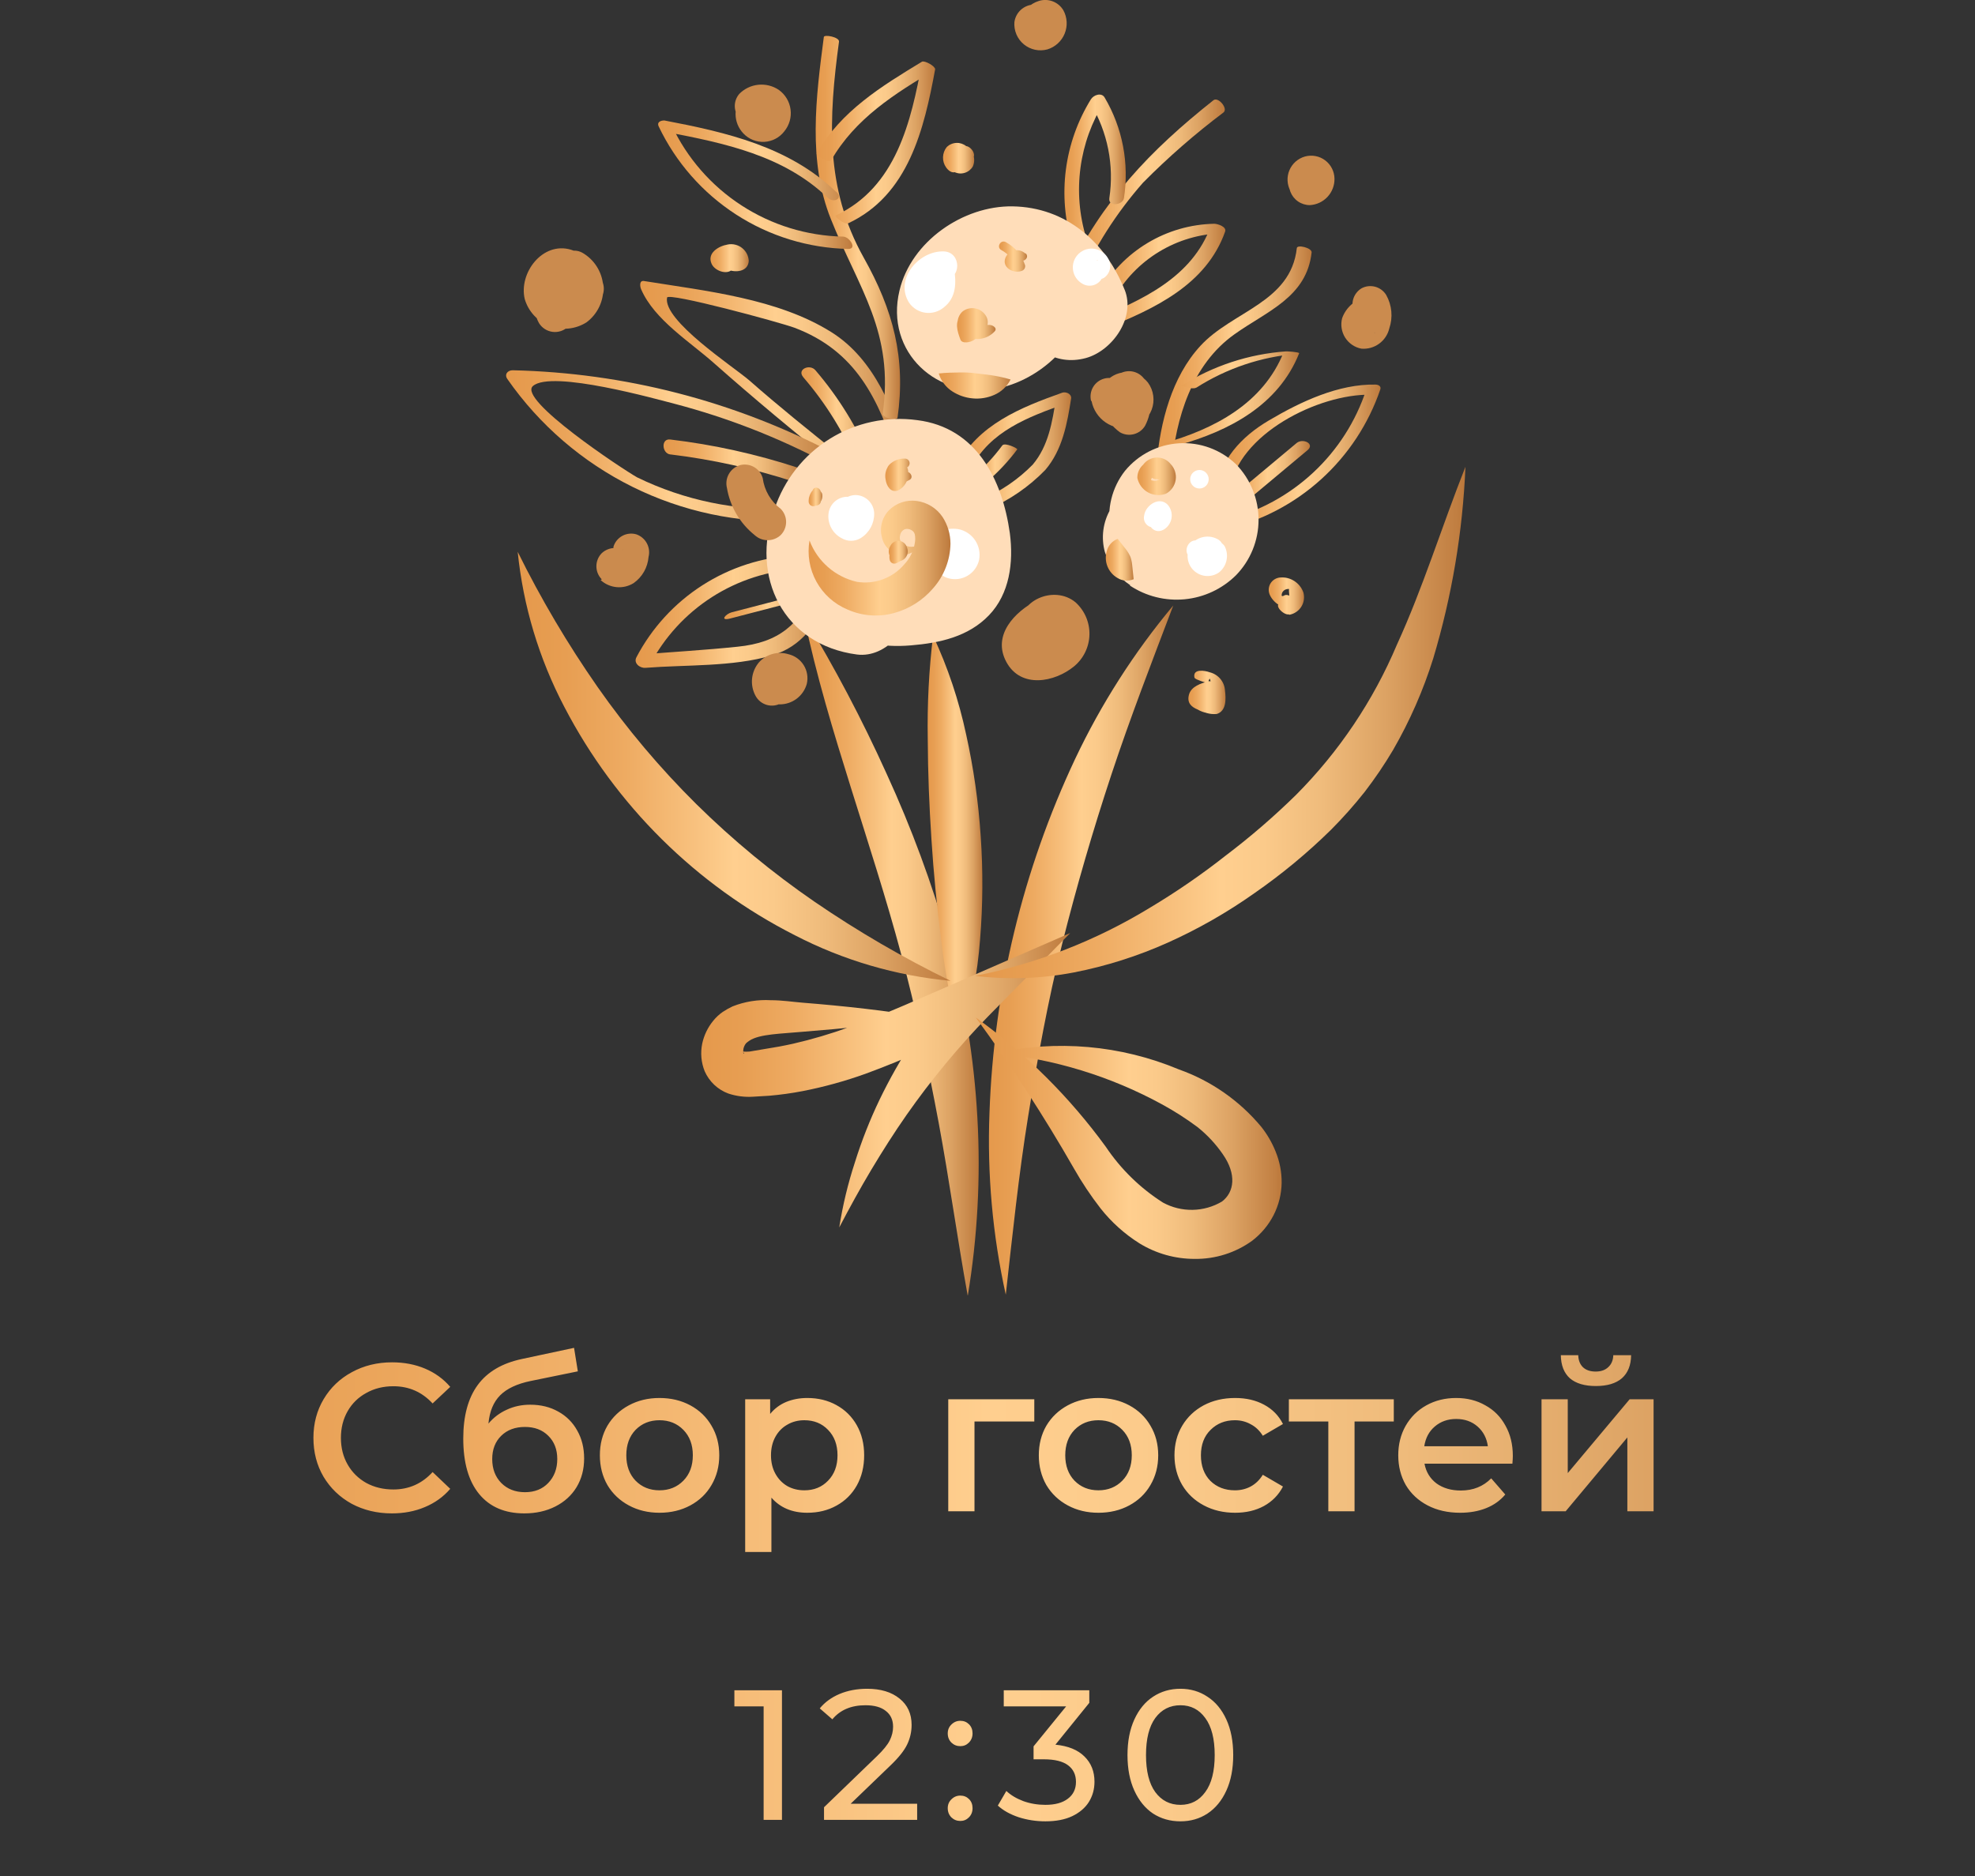 <?xml version="1.0" encoding="UTF-8"?> <svg xmlns="http://www.w3.org/2000/svg" width="160" height="152" viewBox="0 0 160 152" fill="none"><rect x="0" y="0" width="160" height="152" fill="#333333" stroke="none"/> <path d="M63.349 136.95V147.45H61.864V138.255H59.494V136.95H63.349ZM74.301 146.145V147.45H66.756V146.43L71.031 142.305C71.551 141.805 71.901 141.375 72.081 141.015C72.261 140.645 72.351 140.275 72.351 139.905C72.351 139.355 72.156 138.93 71.766 138.63C71.386 138.32 70.836 138.165 70.116 138.165C68.956 138.165 68.061 138.545 67.431 139.305L66.411 138.42C66.821 137.92 67.356 137.53 68.016 137.25C68.686 136.97 69.431 136.83 70.251 136.83C71.351 136.83 72.226 137.095 72.876 137.625C73.526 138.145 73.851 138.855 73.851 139.755C73.851 140.315 73.731 140.845 73.491 141.345C73.251 141.845 72.796 142.415 72.126 143.055L68.916 146.145H74.301ZM77.799 141.48C77.519 141.48 77.279 141.385 77.079 141.195C76.879 140.995 76.779 140.745 76.779 140.445C76.779 140.155 76.879 139.915 77.079 139.725C77.279 139.525 77.519 139.425 77.799 139.425C78.079 139.425 78.314 139.52 78.504 139.71C78.694 139.9 78.789 140.145 78.789 140.445C78.789 140.745 78.689 140.995 78.489 141.195C78.299 141.385 78.069 141.48 77.799 141.48ZM77.799 147.54C77.519 147.54 77.279 147.445 77.079 147.255C76.879 147.055 76.779 146.805 76.779 146.505C76.779 146.215 76.879 145.975 77.079 145.785C77.279 145.585 77.519 145.485 77.799 145.485C78.079 145.485 78.314 145.58 78.504 145.77C78.694 145.96 78.789 146.205 78.789 146.505C78.789 146.805 78.689 147.055 78.489 147.255C78.299 147.445 78.069 147.54 77.799 147.54ZM85.502 141.36C86.532 141.46 87.317 141.78 87.857 142.32C88.397 142.85 88.667 143.53 88.667 144.36C88.667 144.96 88.517 145.505 88.217 145.995C87.917 146.475 87.467 146.86 86.867 147.15C86.277 147.43 85.552 147.57 84.692 147.57C83.942 147.57 83.222 147.46 82.532 147.24C81.842 147.01 81.277 146.695 80.837 146.295L81.527 145.11C81.887 145.45 82.347 145.725 82.907 145.935C83.467 146.135 84.062 146.235 84.692 146.235C85.472 146.235 86.077 146.07 86.507 145.74C86.947 145.41 87.167 144.955 87.167 144.375C87.167 143.795 86.952 143.345 86.522 143.025C86.092 142.705 85.442 142.545 84.572 142.545H83.732V141.495L86.372 138.255H81.317V136.95H88.247V137.97L85.502 141.36ZM95.631 147.57C94.801 147.57 94.061 147.36 93.411 146.94C92.771 146.51 92.266 145.89 91.896 145.08C91.526 144.27 91.341 143.31 91.341 142.2C91.341 141.09 91.526 140.13 91.896 139.32C92.266 138.51 92.771 137.895 93.411 137.475C94.061 137.045 94.801 136.83 95.631 136.83C96.451 136.83 97.181 137.045 97.821 137.475C98.471 137.895 98.981 138.51 99.351 139.32C99.721 140.13 99.906 141.09 99.906 142.2C99.906 143.31 99.721 144.27 99.351 145.08C98.981 145.89 98.471 146.51 97.821 146.94C97.181 147.36 96.451 147.57 95.631 147.57ZM95.631 146.235C96.471 146.235 97.141 145.89 97.641 145.2C98.151 144.51 98.406 143.51 98.406 142.2C98.406 140.89 98.151 139.89 97.641 139.2C97.141 138.51 96.471 138.165 95.631 138.165C94.781 138.165 94.101 138.51 93.591 139.2C93.091 139.89 92.841 140.89 92.841 142.2C92.841 143.51 93.091 144.51 93.591 145.2C94.101 145.89 94.781 146.235 95.631 146.235Z" fill="url(#paint0_linear_2618_698)"></path> <path d="M31.749 122.62C30.548 122.62 29.46 122.359 28.485 121.838C27.522 121.305 26.762 120.574 26.207 119.645C25.663 118.716 25.391 117.667 25.391 116.5C25.391 115.333 25.669 114.284 26.224 113.355C26.779 112.426 27.539 111.7 28.502 111.179C29.477 110.646 30.565 110.38 31.766 110.38C32.741 110.38 33.63 110.55 34.435 110.89C35.24 111.23 35.92 111.723 36.475 112.369L35.047 113.712C34.186 112.783 33.126 112.318 31.868 112.318C31.052 112.318 30.321 112.499 29.675 112.862C29.029 113.213 28.525 113.706 28.162 114.341C27.799 114.976 27.618 115.695 27.618 116.5C27.618 117.305 27.799 118.024 28.162 118.659C28.525 119.294 29.029 119.792 29.675 120.155C30.321 120.506 31.052 120.682 31.868 120.682C33.126 120.682 34.186 120.212 35.047 119.271L36.475 120.631C35.92 121.277 35.234 121.77 34.418 122.11C33.613 122.45 32.724 122.62 31.749 122.62ZM42.953 113.814C43.814 113.814 44.574 114.001 45.231 114.375C45.888 114.738 46.398 115.248 46.761 115.905C47.135 116.562 47.322 117.316 47.322 118.166C47.322 119.039 47.118 119.815 46.71 120.495C46.302 121.164 45.73 121.685 44.993 122.059C44.256 122.433 43.417 122.62 42.477 122.62C40.901 122.62 39.683 122.099 38.822 121.056C37.961 120.013 37.53 118.512 37.53 116.551C37.53 114.726 37.921 113.281 38.703 112.216C39.485 111.151 40.681 110.448 42.29 110.108L46.506 109.207L46.812 111.111L42.987 111.893C41.888 112.12 41.066 112.505 40.522 113.049C39.978 113.593 39.66 114.358 39.57 115.344C39.978 114.857 40.471 114.483 41.049 114.222C41.627 113.95 42.261 113.814 42.953 113.814ZM42.528 120.903C43.31 120.903 43.939 120.654 44.415 120.155C44.902 119.645 45.146 118.999 45.146 118.217C45.146 117.435 44.902 116.806 44.415 116.33C43.939 115.854 43.31 115.616 42.528 115.616C41.734 115.616 41.094 115.854 40.607 116.33C40.12 116.806 39.876 117.435 39.876 118.217C39.876 119.01 40.12 119.656 40.607 120.155C41.105 120.654 41.746 120.903 42.528 120.903ZM53.425 122.569C52.507 122.569 51.679 122.371 50.943 121.974C50.206 121.577 49.628 121.028 49.209 120.325C48.801 119.611 48.597 118.806 48.597 117.911C48.597 117.016 48.801 116.217 49.209 115.514C49.628 114.811 50.206 114.262 50.943 113.865C51.679 113.468 52.507 113.27 53.425 113.27C54.354 113.27 55.187 113.468 55.924 113.865C56.66 114.262 57.233 114.811 57.641 115.514C58.06 116.217 58.27 117.016 58.27 117.911C58.27 118.806 58.06 119.611 57.641 120.325C57.233 121.028 56.66 121.577 55.924 121.974C55.187 122.371 54.354 122.569 53.425 122.569ZM53.425 120.75C54.207 120.75 54.853 120.489 55.363 119.968C55.873 119.447 56.128 118.761 56.128 117.911C56.128 117.061 55.873 116.375 55.363 115.854C54.853 115.333 54.207 115.072 53.425 115.072C52.643 115.072 51.997 115.333 51.487 115.854C50.988 116.375 50.739 117.061 50.739 117.911C50.739 118.761 50.988 119.447 51.487 119.968C51.997 120.489 52.643 120.75 53.425 120.75ZM65.401 113.27C66.285 113.27 67.073 113.463 67.764 113.848C68.467 114.233 69.016 114.777 69.413 115.48C69.81 116.183 70.008 116.993 70.008 117.911C70.008 118.829 69.81 119.645 69.413 120.359C69.016 121.062 68.467 121.606 67.764 121.991C67.073 122.376 66.285 122.569 65.401 122.569C64.177 122.569 63.208 122.161 62.494 121.345V125.748H60.369V113.372H62.392V114.562C62.743 114.131 63.174 113.808 63.684 113.593C64.205 113.378 64.778 113.27 65.401 113.27ZM65.163 120.75C65.945 120.75 66.585 120.489 67.084 119.968C67.594 119.447 67.849 118.761 67.849 117.911C67.849 117.061 67.594 116.375 67.084 115.854C66.585 115.333 65.945 115.072 65.163 115.072C64.653 115.072 64.194 115.191 63.786 115.429C63.378 115.656 63.055 115.984 62.817 116.415C62.579 116.846 62.46 117.344 62.46 117.911C62.46 118.478 62.579 118.976 62.817 119.407C63.055 119.838 63.378 120.172 63.786 120.41C64.194 120.637 64.653 120.75 65.163 120.75ZM83.791 115.174H78.946V122.45H76.821V113.372H83.791V115.174ZM88.985 122.569C88.067 122.569 87.24 122.371 86.503 121.974C85.767 121.577 85.189 121.028 84.769 120.325C84.361 119.611 84.157 118.806 84.157 117.911C84.157 117.016 84.361 116.217 84.769 115.514C85.189 114.811 85.767 114.262 86.503 113.865C87.24 113.468 88.067 113.27 88.985 113.27C89.915 113.27 90.748 113.468 91.484 113.865C92.221 114.262 92.793 114.811 93.201 115.514C93.621 116.217 93.83 117.016 93.83 117.911C93.83 118.806 93.621 119.611 93.201 120.325C92.793 121.028 92.221 121.577 91.484 121.974C90.748 122.371 89.915 122.569 88.985 122.569ZM88.985 120.75C89.767 120.75 90.413 120.489 90.923 119.968C91.433 119.447 91.688 118.761 91.688 117.911C91.688 117.061 91.433 116.375 90.923 115.854C90.413 115.333 89.767 115.072 88.985 115.072C88.203 115.072 87.557 115.333 87.047 115.854C86.549 116.375 86.299 117.061 86.299 117.911C86.299 118.761 86.549 119.447 87.047 119.968C87.557 120.489 88.203 120.75 88.985 120.75ZM100.06 122.569C99.12 122.569 98.275 122.371 97.528 121.974C96.779 121.577 96.196 121.028 95.776 120.325C95.357 119.611 95.147 118.806 95.147 117.911C95.147 117.016 95.357 116.217 95.776 115.514C96.196 114.811 96.774 114.262 97.51 113.865C98.258 113.468 99.109 113.27 100.06 113.27C100.956 113.27 101.738 113.451 102.406 113.814C103.086 114.177 103.596 114.698 103.936 115.378L102.304 116.33C102.044 115.911 101.715 115.599 101.318 115.395C100.933 115.18 100.508 115.072 100.043 115.072C99.25 115.072 98.593 115.333 98.072 115.854C97.55 116.364 97.29 117.05 97.29 117.911C97.29 118.772 97.544 119.464 98.055 119.985C98.576 120.495 99.239 120.75 100.043 120.75C100.508 120.75 100.933 120.648 101.318 120.444C101.715 120.229 102.044 119.911 102.304 119.492L103.936 120.444C103.585 121.124 103.069 121.651 102.389 122.025C101.721 122.388 100.944 122.569 100.06 122.569ZM112.915 115.174H109.736V122.45H107.611V115.174H104.415V113.372H112.915V115.174ZM122.558 117.962C122.558 118.109 122.547 118.319 122.524 118.591H115.401C115.526 119.26 115.849 119.792 116.37 120.189C116.903 120.574 117.56 120.767 118.342 120.767C119.34 120.767 120.161 120.438 120.807 119.781L121.946 121.09C121.538 121.577 121.023 121.946 120.399 122.195C119.776 122.444 119.073 122.569 118.291 122.569C117.294 122.569 116.416 122.371 115.656 121.974C114.897 121.577 114.308 121.028 113.888 120.325C113.48 119.611 113.276 118.806 113.276 117.911C113.276 117.027 113.475 116.234 113.871 115.531C114.279 114.817 114.84 114.262 115.554 113.865C116.268 113.468 117.073 113.27 117.968 113.27C118.852 113.27 119.64 113.468 120.331 113.865C121.034 114.25 121.578 114.8 121.963 115.514C122.36 116.217 122.558 117.033 122.558 117.962ZM117.968 114.97C117.288 114.97 116.71 115.174 116.234 115.582C115.77 115.979 115.486 116.511 115.384 117.18H120.535C120.445 116.523 120.167 115.99 119.702 115.582C119.238 115.174 118.66 114.97 117.968 114.97ZM124.883 113.372H127.008V119.356L132.023 113.372H133.961V122.45H131.836V116.466L126.838 122.45H124.883V113.372ZM129.286 112.301C128.368 112.301 127.665 112.091 127.178 111.672C126.702 111.241 126.458 110.618 126.447 109.802H127.858C127.869 110.21 127.994 110.533 128.232 110.771C128.481 111.009 128.827 111.128 129.269 111.128C129.699 111.128 130.039 111.009 130.289 110.771C130.549 110.533 130.685 110.21 130.697 109.802H132.142C132.13 110.618 131.881 111.241 131.394 111.672C130.906 112.091 130.204 112.301 129.286 112.301Z" fill="url(#paint1_linear_2618_698)"></path> <g clip-path="url(#clip0_2618_698)"> <path d="M68.1 36.93C65.59 34.93 63.1 32.93 60.69 30.81C59.4 29.7 53.69 25.97 54.04 24.11C54.14 23.67 63.16 26.11 64.35 26.55C69.35 28.43 71.18 32.35 72.71 37.12C72.89 37.68 73.91 37.94 73.66 37.12C72.44 33.31 70.88 29.12 67.35 26.91C63 24.18 57.2 23.58 52.18 22.77C51.76 22.7 51.85 23.24 51.94 23.44C53.02 25.93 55.94 27.72 57.86 29.44C61.06 32.27 64.35 35.01 67.68 37.67C68.33 38.19 68.63 37.34 68.1 36.91V36.93Z" fill="url(#paint2_linear_2618_698)"></path> <path d="M64.41 45C61.737 45.144 59.147 45.98 56.895 47.426C54.642 48.873 52.804 50.88 51.56 53.25C51.3 53.73 51.84 54.15 52.29 54.11C55.57 53.85 59.35 54.04 62.52 53.11C65.02 52.37 66.16 50.51 67.23 48.27C67.52 47.65 66.45 47.02 66.15 47.64C64.74 50.59 63.15 52.06 59.74 52.4C57.13 52.67 54.52 52.82 51.91 53.03C52.15 53.32 52.39 53.61 52.64 53.89C53.809 51.644 55.546 49.744 57.678 48.377C59.809 47.011 62.261 46.225 64.79 46.1C65.58 46.05 65.08 44.97 64.41 45.01V45Z" fill="url(#paint3_linear_2618_698)"></path> <path d="M59.13 50.12L65.05 48.58C65.55 48.45 66.05 47.85 65.2 48.07L59.28 49.61C58.79 49.74 58.28 50.33 59.13 50.12V50.12Z" fill="url(#paint4_linear_2618_698)"></path> <path d="M65.08 30.57C66.885 32.663 68.352 35.025 69.43 37.57C69.7 38.2 70.87 38.02 70.56 37.29C69.447 34.641 67.929 32.182 66.06 30C65.6 29.46 64.55 29.92 65.06 30.54L65.08 30.57Z" fill="url(#paint5_linear_2618_698)"></path> <path d="M67.43 36.67C59.424 32.486 50.561 30.204 41.53 30C41.11 30 40.84 30.35 41.11 30.72C43.698 34.433 47.181 37.434 51.236 39.444C55.291 41.454 59.788 42.409 64.31 42.22C65.08 42.22 64.51 41.16 63.89 41.22C59.652 41.41 55.434 40.537 51.62 38.68C50.41 38 41.93 32.38 43.17 31.28C44.68 29.93 53.35 32.39 54.7 32.73C58.95 33.849 63.056 35.453 66.94 37.51C67.63 37.87 68.13 37.03 67.43 36.67V36.67Z" fill="url(#paint6_linear_2618_698)"></path> <path d="M54.32 36.82C57.717 37.231 61.066 37.971 64.32 39.03C65.08 39.28 65.32 38.1 64.59 37.88C61.243 36.787 57.796 36.026 54.3 35.61C53.53 35.51 53.62 36.74 54.3 36.82H54.32Z" fill="url(#paint7_linear_2618_698)"></path> <path d="M90.22 24.22C91.094 22.646 92.364 21.328 93.904 20.395C95.444 19.462 97.2 18.947 99 18.9L98.11 18.27C96.6 22.49 92.5 24.33 88.63 25.91C88.1 26.13 89.12 26.8 89.5 26.64C93.5 25.02 97.71 23.1 99.25 18.77C99.4 18.37 98.64 18.13 98.37 18.13C96.463 18.168 94.599 18.705 92.963 19.688C91.328 20.67 89.979 22.064 89.05 23.73C88.84 24.1 89.96 24.63 90.19 24.22H90.22Z" fill="url(#paint8_linear_2618_698)"></path> <path d="M99.62 39.74C100.24 35.18 106.82 31.9 111.06 31.98L110.68 31.58C109.837 34.144 108.359 36.454 106.383 38.293C104.407 40.133 101.998 41.442 99.38 42.1C98.77 42.25 98.5 43.1 99.31 42.88C102.183 42.207 104.839 40.816 107.027 38.836C109.215 36.855 110.864 34.352 111.82 31.56C111.91 31.29 111.68 31.17 111.44 31.16C108.44 31.1 105.38 32.54 102.82 34.05C100.54 35.39 98.82 37.26 98.42 39.97C98.35 40.49 99.56 40.22 99.62 39.74V39.74Z" fill="url(#paint9_linear_2618_698)"></path> <path d="M100.32 41.16L105.92 36.48C106.55 35.96 105.56 35.48 105.05 35.89L99.45 40.57C98.82 41.09 99.81 41.57 100.32 41.16V41.16Z" fill="url(#paint10_linear_2618_698)"></path> <path d="M72.71 33.87C73.4 29.01 72.36 25.12 69.97 20.87C66.82 15.26 67.13 9.55 67.97 3.37C68 3 66.77 2.77 66.74 3C66.1 7.89 65.43 13.05 67.31 17.75C69.59 23.46 72.45 26.87 71.51 33.52C71.46 33.85 72.68 34.11 72.71 33.84V33.87Z" fill="url(#paint11_linear_2618_698)"></path> <path d="M67.72 15.53C63.92 11.88 58.85 10.72 53.82 9.76C53.51 9.76 53.2 9.9 53.36 10.24C54.749 13.156 56.921 15.628 59.633 17.382C62.345 19.135 65.491 20.1 68.72 20.17C69.47 20.17 68.81 19.17 68.29 19.17C65.37 19.11 62.524 18.235 60.073 16.645C57.623 15.055 55.665 12.813 54.42 10.17L54 10.7C58.7 11.6 63.48 12.59 67.05 16.02C67.53 16.48 68.35 16.1 67.75 15.53H67.72Z" fill="url(#paint12_linear_2618_698)"></path> <path d="M67.33 13C69.27 9.61 72.49 7.58 75.77 5.64C75.42 5.43 75.06 5.23 74.7 5.03C73.81 9.86 72.6 15.18 67.7 17.46C67.55 17.53 68.44 18.23 68.7 18.1C73.6 15.81 74.86 10.48 75.76 5.61C75.76 5.35 74.9 4.88 74.69 5C71.39 7 68.13 9 66.17 12.42C66.05 12.62 67.17 13.22 67.28 13H67.33Z" fill="url(#paint13_linear_2618_698)"></path> <path d="M87.33 23.1C88.643 20.075 90.421 17.275 92.6 14.8C94.633 12.748 96.812 10.847 99.12 9.11C99.51 8.8 98.71 7.84 98.32 8.11C93.12 12.23 89.32 16.25 86.41 22.26C86.2 22.69 87.09 23.55 87.33 23.06V23.1Z" fill="url(#paint14_linear_2618_698)"></path> <path d="M91.05 16.07C91.495 13.248 90.944 10.359 89.49 7.9C89.24 7.47 88.6 7.69 88.38 8.04C87.307 9.773 86.615 11.714 86.351 13.735C86.088 15.756 86.257 17.81 86.85 19.76C87.02 20.34 88.16 19.85 87.99 19.25C87.435 17.418 87.279 15.488 87.533 13.591C87.786 11.693 88.444 9.872 89.46 8.25L88.35 8.39C89.735 10.691 90.273 13.404 89.87 16.06C89.77 16.78 90.96 16.62 91.05 16.06V16.07Z" fill="url(#paint15_linear_2618_698)"></path> <path d="M78.67 37.93C80.21 34.93 83.31 33.78 86.27 32.73L85.55 32.29C85.25 34.18 84.94 36.14 83.66 37.65C82.482 38.849 81.078 39.804 79.53 40.46C78.8 40.83 79.43 41.58 80.07 41.26C81.799 40.511 83.365 39.43 84.68 38.08C86.08 36.44 86.46 34.31 86.78 32.25C86.78 31.88 86.32 31.72 86.05 31.82C82.68 33.02 79.25 34.39 77.51 37.73C77.18 38.36 78.4 38.45 78.67 37.93V37.93Z" fill="url(#paint16_linear_2618_698)"></path> <path d="M79.93 39.05C80.855 38.267 81.687 37.382 82.41 36.41C82.47 36.34 81.41 35.82 81.2 36.09C80.5 37.038 79.691 37.901 78.79 38.66C78.67 38.76 79.7 39.24 79.93 39.05V39.05Z" fill="url(#paint17_linear_2618_698)"></path> <path d="M94.9 37.89C95.26 33.89 96.54 29.55 100 27.09C102.65 25.2 105.86 24.09 106.26 20.44C106.26 20.07 105.09 19.8 105.06 20.1C104.57 24.52 99.84 25.2 97.25 28.02C94.91 30.56 94 34.2 93.7 37.55C93.7 37.92 94.87 38.18 94.9 37.89V37.89Z" fill="url(#paint18_linear_2618_698)"></path> <path d="M96.92 31.41C99.375 29.843 102.177 28.902 105.08 28.67L104 28.52C102.33 32.7 98.36 34.77 94.23 35.93C94.38 35.93 95.08 36.18 95.42 36.08C99.58 34.92 103.57 32.83 105.25 28.62C105.25 28.52 104.25 28.46 104.19 28.47C101.173 28.683 98.255 29.641 95.7 31.26C95.76 31.26 96.62 31.59 96.9 31.41H96.92Z" fill="url(#paint19_linear_2618_698)"></path> <path d="M97.89 55.2C97.29 55.37 96.5 55.61 96.32 56.29C96.14 56.97 96.54 57.29 97.03 57.49C97.267 57.631 97.528 57.726 97.8 57.77C98.122 57.678 98.401 57.476 98.59 57.2C98.97 56.68 98.59 56.2 98.13 55.98C97.67 55.76 97.06 55.42 96.71 55.91C96.561 56.146 96.508 56.429 96.562 56.703C96.616 56.976 96.773 57.218 97 57.38C97.443 57.733 98.006 57.901 98.57 57.85C99.37 57.61 99.32 56.6 99.24 55.95C99.219 55.603 99.088 55.272 98.865 55.005C98.641 54.739 98.338 54.551 98 54.47C97.62 54.33 96.63 54.15 96.76 54.88C96.76 55.01 97.2 55.14 97.31 55.19C97.506 55.259 97.707 55.315 97.91 55.36C97.889 55.272 97.899 55.18 97.937 55.099C97.975 55.017 98.039 54.95 98.12 54.91C98.34 54.76 98.7 54.91 98.12 54.69C97.54 54.47 97.9 54.61 98.01 54.96C98.171 55.495 98.199 56.062 98.09 56.61C98.041 56.855 97.902 57.073 97.7 57.22C97.45 57.4 97.07 57.28 97.61 57.5C98.15 57.72 97.81 57.5 97.74 57.27C97.67 57.04 97.79 56.14 98.34 56.16L97.9 56C97.24 55.75 97.59 55.87 97.6 56.21C97.604 56.351 97.566 56.491 97.49 56.61C97.287 56.879 97.018 57.093 96.71 57.23L97.6 57.54C97.38 57.43 97.42 56.77 97.6 56.54C97.947 56.097 98.446 55.798 99 55.7C99.1 55.7 98.67 55.46 98.64 55.45C98.61 55.44 98.09 55.14 97.91 55.2H97.89Z" fill="url(#paint20_linear_2618_698)"></path> <path d="M65.14 50C67.625 54.094 69.859 58.335 71.83 62.7C73.84 67.076 75.511 71.599 76.83 76.23C78.125 80.905 78.913 85.706 79.18 90.55C79.455 95.381 79.193 100.227 78.4 105C77.54 100.25 76.9 95.57 76.05 91C75.2 86.43 74.2 81.78 73 77.29C71.8 72.8 70.33 68.29 68.93 63.81C67.53 59.33 66.12 54.72 65.14 50Z" fill="url(#paint21_linear_2618_698)"></path> <path d="M75.59 51.51C76.783 54.067 77.682 56.751 78.27 59.51C78.872 62.226 79.266 64.984 79.45 67.76C79.643 70.537 79.627 73.325 79.4 76.1C79.19 78.912 78.656 81.69 77.81 84.38C77.102 81.682 76.581 78.939 76.25 76.17C75.897 73.45 75.633 70.737 75.46 68.03C75.28 65.32 75.17 62.6 75.16 59.86C75.112 57.07 75.255 54.28 75.59 51.51V51.51Z" fill="url(#paint22_linear_2618_698)"></path> <path d="M95.05 49.06C93.3 53.67 91.56 58.16 90.05 62.72C88.54 67.28 87.21 71.84 86.05 76.47C84.89 81.1 84.05 85.78 83.29 90.47C82.53 95.16 82.03 100 81.48 104.9C80.411 100.07 79.967 95.123 80.16 90.18C80.502 80.245 82.864 70.483 87.1 61.49C89.213 57.027 91.885 52.85 95.05 49.06V49.06Z" fill="url(#paint23_linear_2618_698)"></path> <path d="M75.12 82.44C71.76 83 68.4 83.33 65 83.6C63.32 83.76 61.53 83.77 60.71 84.32C60.614 84.382 60.524 84.452 60.44 84.53C60.297 84.702 60.216 84.917 60.21 85.14C60.21 85.29 60.21 85.4 60.26 85.36C60.31 85.32 60.14 85.2 60.17 85.2C60.356 85.217 60.544 85.217 60.73 85.2L61.91 85C62.69 84.88 63.46 84.74 64.23 84.57C65.779 84.214 67.306 83.763 68.8 83.22C71.8 82.16 74.8 80.77 77.91 79.43L86.7 75.6L80.06 82.34C77.642 84.825 75.428 87.5 73.44 90.34C72.44 91.77 71.5 93.25 70.59 94.77C69.68 96.29 68.83 97.85 67.99 99.45C68.27 97.659 68.695 95.893 69.26 94.17C69.803 92.43 70.471 90.733 71.26 89.09C72.867 85.766 74.901 82.667 77.31 79.87L79.46 82.77C76.455 84.408 73.333 85.822 70.12 87C68.452 87.6 66.74 88.071 65 88.41C64.117 88.579 63.226 88.702 62.33 88.78L61 88.86C60.323 88.903 59.644 88.815 59 88.6C58.577 88.443 58.191 88.203 57.863 87.894C57.535 87.584 57.272 87.213 57.09 86.8C56.802 86.086 56.733 85.303 56.89 84.55C57.034 83.879 57.336 83.252 57.77 82.72C57.992 82.439 58.255 82.193 58.55 81.99C58.804 81.819 59.072 81.669 59.35 81.54C60.331 81.151 61.386 80.98 62.44 81.04C63.36 81.04 64.16 81.17 65.01 81.24C68.4 81.51 71.76 81.88 75.12 82.44Z" fill="url(#paint24_linear_2618_698)"></path> <path d="M79.05 82.44C83.094 85.349 86.648 88.883 89.58 92.91C90.796 94.726 92.376 96.269 94.22 97.44C94.956 97.84 95.784 98.042 96.622 98.026C97.46 98.011 98.279 97.778 99 97.35C100 96.58 100.19 95.14 99.07 93.53C98.494 92.691 97.797 91.943 97 91.31C96.097 90.638 95.148 90.03 94.16 89.49C89.97 87.198 85.355 85.786 80.6 85.34C85.586 84.22 90.796 84.678 95.51 86.65C98.111 87.572 100.415 89.179 102.18 91.3C102.661 91.907 103.052 92.581 103.34 93.3C103.67 94.102 103.837 94.963 103.83 95.83C103.815 96.741 103.593 97.637 103.18 98.45C102.761 99.264 102.167 99.974 101.44 100.53C100.082 101.51 98.444 102.025 96.77 102C95.195 102 93.652 101.564 92.31 100.74C91.107 99.983 90.041 99.026 89.16 97.91C88.363 96.883 87.642 95.8 87 94.67C84.583 90.446 81.929 86.363 79.05 82.44V82.44Z" fill="url(#paint25_linear_2618_698)"></path> <path d="M41.94 44.71C43.819 48.517 45.982 52.177 48.41 55.66C50.788 59.056 53.465 62.232 56.41 65.15C59.367 68.067 62.577 70.717 66 73.07C69.505 75.469 73.182 77.608 77 79.47C72.602 79.062 68.323 77.809 64.4 75.78C56.395 71.715 49.863 65.246 45.72 57.28C43.668 53.37 42.385 49.103 41.94 44.71V44.71Z" fill="url(#paint26_linear_2618_698)"></path> <path d="M79 79.07C83.993 78.078 88.772 76.216 93.12 73.57C95.269 72.287 97.333 70.868 99.3 69.32C101.303 67.803 103.207 66.16 105 64.4C108.478 60.904 111.252 56.773 113.17 52.23C115.27 47.65 116.79 42.7 118.72 37.82C118.5 43.085 117.623 48.302 116.11 53.35C115.302 55.932 114.212 58.417 112.86 60.76C112.16 61.942 111.388 63.081 110.55 64.17C109.702 65.241 108.794 66.262 107.83 67.23C105.91 69.117 103.832 70.837 101.62 72.37C99.421 73.926 97.077 75.265 94.62 76.37C92.181 77.465 89.624 78.277 87 78.79C84.364 79.296 81.665 79.39 79 79.07Z" fill="url(#paint27_linear_2618_698)"></path> <path d="M71.19 34.32C66.78 36.16 63.1 39.19 64.12 44.48C65.14 49.77 69.74 51.92 74.67 51.05C79.84 50.15 81.83 45.65 80.88 40.85C79.88 35.85 75.46 33.59 70.78 35.36C66.27 37.07 63.64 40.64 64.63 45.56C65.62 50.48 69 52.7 73.8 52.29C76.12 52.1 78.45 51.59 80.12 49.85C81.79 48.11 82.12 45.58 81.81 43.2C81.2 38.86 79.11 34.64 74.3 34.04C71.835 33.704 69.329 34.24 67.218 35.557C65.107 36.874 63.523 38.888 62.74 41.25C60.74 46.76 63.49 52.25 69.42 53.03C71.83 53.34 73.92 50.74 73.92 48.53C73.92 45.85 71.84 44.34 69.42 44.03C69.789 43.976 70.165 44.061 70.475 44.268C70.785 44.475 71.008 44.789 71.1 45.15C71.04 44.985 71.04 44.805 71.1 44.64C71.34 44.29 71.27 43.64 71.64 43.33C72.055 43.001 72.584 42.85 73.11 42.91C72.11 42.71 72.76 42.36 72.7 43.28C72.7 43.28 73.1 44.62 72.96 44.36C72.887 45.693 73.41 45.273 74.53 43.1C74.283 43.147 74.039 43.21 73.8 43.29C73 43.21 70.85 42.86 72.64 43.8C75 45.05 72.91 43.03 73.3 43.17C75.53 43.93 71.81 44.52 72.99 44.17C73.04 44.17 74.37 43.58 74.35 43.61C72.35 41.663 71.597 41.357 72.09 42.69C72.158 42.758 72.204 42.845 72.222 42.94C72.239 43.034 72.228 43.132 72.19 43.22C71.87 42.96 74.63 41.79 72.86 42.22C71.09 42.65 72.62 41.87 72.52 42.5C72.64 41.74 73.52 43.85 72.73 43.33C72.88 43.43 73.29 43.07 73.58 42.95C75.82 42.01 77.43 39.95 76.73 37.41C76.14 35.3 73.45 33.33 71.19 34.27V34.32Z" fill="#FFDDB9"></path> <path d="M76.39 43.63C75.32 44.48 75.39 46.44 76.82 46.85C77.082 46.925 77.357 46.945 77.627 46.91C77.897 46.874 78.157 46.784 78.391 46.644C78.626 46.505 78.829 46.319 78.988 46.098C79.148 45.877 79.261 45.626 79.32 45.36C79.425 44.806 79.307 44.232 78.99 43.765C78.673 43.299 78.184 42.977 77.63 42.87C77.07 42.785 76.497 42.872 75.988 43.121C75.479 43.369 75.058 43.766 74.78 44.26C74.579 44.602 74.522 45.01 74.621 45.394C74.721 45.779 74.968 46.108 75.31 46.31C75.657 46.5 76.064 46.55 76.447 46.45C76.831 46.349 77.161 46.106 77.37 45.77C77.27 45.9 77.37 45.77 77.42 45.77C77.21 45.88 77.74 45.77 77.28 45.77C77.02 45.77 77.03 45.85 76.8 45.7C76.57 45.55 76.44 45.31 76.65 44.91C76.44 44.06 76.85 43.78 77.89 44.06L78.63 45.36C78.629 45.474 78.586 45.585 78.51 45.67C78.38 45.86 78.38 45.89 78.51 45.76C78.786 45.476 78.941 45.096 78.941 44.7C78.941 44.304 78.786 43.924 78.51 43.64C78.223 43.365 77.842 43.212 77.445 43.212C77.048 43.212 76.667 43.365 76.38 43.64L76.39 43.63Z" fill="white"></path> <path d="M67.11 41.71C67.086 42.097 67.176 42.483 67.368 42.821C67.559 43.158 67.845 43.432 68.19 43.61C68.42 43.745 68.683 43.817 68.95 43.817C69.217 43.817 69.48 43.745 69.71 43.61C70.053 43.402 70.335 43.108 70.53 42.757C70.725 42.406 70.825 42.011 70.82 41.61C70.812 41.215 70.652 40.837 70.372 40.558C70.093 40.278 69.715 40.118 69.32 40.11C68.923 40.113 68.543 40.272 68.262 40.552C67.981 40.833 67.823 41.213 67.82 41.61C67.82 41.8 67.82 41.78 67.87 41.53C67.88 41.431 67.915 41.337 67.971 41.255C68.027 41.173 68.102 41.106 68.19 41.06H69.71C69.915 41.24 70.056 41.483 70.11 41.75C70.11 41.352 69.952 40.971 69.671 40.689C69.389 40.408 69.008 40.25 68.61 40.25C68.215 40.26 67.84 40.421 67.561 40.7C67.281 40.98 67.12 41.355 67.11 41.75V41.71Z" fill="white"></path> <path d="M65.58 43.79C65.893 44.621 66.407 45.361 67.075 45.945C67.743 46.53 68.545 46.94 69.41 47.14C70.122 47.257 70.853 47.187 71.529 46.936C72.206 46.685 72.806 46.263 73.27 45.71C73.715 45.237 74.008 44.641 74.11 44C74.154 43.769 74.154 43.531 74.11 43.3C74.092 43.225 74.057 43.154 74.009 43.094C73.96 43.033 73.899 42.984 73.83 42.95C73.677 42.857 73.494 42.829 73.32 42.87C73.215 42.913 73.122 42.982 73.052 43.072C72.982 43.161 72.936 43.267 72.92 43.38C72.877 43.519 72.883 43.669 72.938 43.804C72.993 43.938 73.092 44.05 73.22 44.12C73.404 44.241 73.62 44.305 73.84 44.305C74.06 44.305 74.276 44.241 74.46 44.12C74.338 44.394 74.131 44.621 73.87 44.769C73.609 44.917 73.308 44.977 73.01 44.94C72.643 44.906 72.296 44.757 72.017 44.515C71.739 44.273 71.544 43.949 71.46 43.59C71.348 43.203 71.339 42.794 71.434 42.403C71.528 42.012 71.724 41.653 72 41.36C72.292 41.063 72.649 40.839 73.043 40.705C73.438 40.571 73.858 40.532 74.27 40.59C74.691 40.647 75.094 40.792 75.454 41.016C75.815 41.24 76.123 41.538 76.36 41.89C76.776 42.534 76.998 43.284 77 44.05C76.977 45.391 76.473 46.679 75.58 47.68C74.743 48.653 73.631 49.35 72.39 49.68C71.153 50.011 69.84 49.909 68.67 49.39C67.596 48.946 66.705 48.15 66.143 47.132C65.581 46.114 65.383 44.936 65.58 43.79Z" fill="url(#paint28_linear_2618_698)"></path> <path d="M73.36 37.16C73.11 37.143 72.859 37.182 72.626 37.274C72.392 37.365 72.182 37.508 72.01 37.69C71.868 37.865 71.799 38.088 71.817 38.313C71.834 38.538 71.938 38.747 72.105 38.898C72.272 39.049 72.492 39.13 72.717 39.124C72.942 39.118 73.157 39.026 73.316 38.866C73.475 38.707 73.568 38.492 73.574 38.267C73.579 38.041 73.499 37.822 73.348 37.655C73.197 37.487 72.988 37.384 72.763 37.367C72.538 37.349 72.315 37.418 72.14 37.56C71.968 37.728 71.841 37.938 71.773 38.169C71.705 38.4 71.697 38.645 71.75 38.88C71.82 39.36 72.15 39.95 72.75 39.74C73.004 39.615 73.217 39.419 73.362 39.176C73.508 38.933 73.58 38.653 73.57 38.37C73.558 38.231 73.508 38.098 73.427 37.985C73.345 37.872 73.235 37.782 73.107 37.726C72.98 37.67 72.839 37.649 72.701 37.666C72.562 37.682 72.431 37.735 72.32 37.82C71.83 38.25 72.2 38.93 72.55 39.31C72.585 39.345 72.626 39.373 72.671 39.393C72.717 39.412 72.766 39.422 72.815 39.422C72.864 39.422 72.913 39.412 72.959 39.393C73.004 39.373 73.046 39.345 73.08 39.31C73.241 39.138 73.435 38.998 73.65 38.9C74.09 38.71 73.71 38.06 73.27 38.26C72.994 38.377 72.748 38.555 72.55 38.78H73.08C73.01 38.71 72.87 38.4 72.79 38.41C72.89 38.41 72.67 38.98 72.56 38.96C72.45 38.94 72.48 38.23 72.61 38.16C72.74 38.09 72.95 38.16 72.88 38.34C72.81 38.52 72.57 38.34 72.57 38.25C72.57 37.95 73.18 37.91 73.37 37.91C73.459 37.895 73.54 37.85 73.598 37.781C73.656 37.712 73.689 37.625 73.689 37.535C73.689 37.445 73.656 37.358 73.598 37.289C73.54 37.22 73.459 37.175 73.37 37.16H73.36Z" fill="url(#paint29_linear_2618_698)"></path> <path d="M65.86 39.7C65.628 39.957 65.503 40.294 65.51 40.64C65.511 40.699 65.525 40.757 65.552 40.809C65.579 40.862 65.617 40.908 65.665 40.943C65.713 40.977 65.768 41.001 65.826 41.011C65.884 41.021 65.944 41.017 66 41C66.193 40.951 66.362 40.834 66.475 40.67C66.589 40.507 66.641 40.308 66.62 40.11C66.62 39.89 66.4 39.65 66.15 39.75C65.9 39.85 65.49 40.07 65.53 40.47C65.536 40.552 65.561 40.631 65.603 40.702C65.645 40.773 65.702 40.833 65.77 40.878C65.839 40.924 65.917 40.953 65.998 40.963C66.079 40.974 66.162 40.966 66.24 40.94C66.7 40.79 66.5 40.06 66.04 40.21H65.96H66.24L66.35 40.4L65.87 40.04L65.8 40.2L66.28 40.57C66.268 40.496 66.274 40.421 66.296 40.35C66.319 40.278 66.358 40.214 66.41 40.16C66.72 39.8 66.19 39.27 65.88 39.63L65.86 39.7Z" fill="url(#paint30_linear_2618_698)"></path> <path d="M72.8 44.16C72.671 44.194 72.55 44.252 72.445 44.333C72.339 44.414 72.251 44.515 72.184 44.631C72.118 44.746 72.076 44.874 72.06 45.006C72.043 45.138 72.054 45.272 72.09 45.4C72.107 45.454 72.135 45.504 72.174 45.546C72.212 45.588 72.26 45.621 72.312 45.642C72.365 45.663 72.422 45.672 72.479 45.668C72.535 45.664 72.591 45.648 72.64 45.62C73.21 45.37 73.78 44.82 73.39 44.17C73.324 44.058 73.228 43.966 73.113 43.904C72.998 43.843 72.869 43.814 72.739 43.821C72.609 43.828 72.483 43.871 72.376 43.945C72.268 44.019 72.183 44.121 72.13 44.24C72.059 44.348 72.015 44.471 72.002 44.6C71.988 44.729 72.006 44.858 72.053 44.979C72.1 45.099 72.175 45.207 72.272 45.292C72.369 45.378 72.485 45.439 72.61 45.47C72.742 45.492 72.878 45.479 73.004 45.435C73.13 45.391 73.243 45.315 73.333 45.215C73.422 45.116 73.486 44.996 73.516 44.865C73.547 44.735 73.545 44.599 73.51 44.47C73.36 44.01 72.64 44.21 72.78 44.67C72.78 44.56 72.96 44.46 72.69 44.73C72.565 44.832 72.423 44.91 72.27 44.96L72.82 45.19C72.803 45.158 72.795 45.122 72.796 45.085C72.796 45.049 72.806 45.013 72.824 44.982C72.842 44.95 72.867 44.923 72.898 44.904C72.929 44.884 72.964 44.873 73 44.87C73.47 44.77 73.27 44.04 72.8 44.15V44.16Z" fill="url(#paint31_linear_2618_698)"></path> <path d="M88.43 32.49C88.497 32.842 88.633 33.176 88.83 33.475C89.026 33.774 89.28 34.031 89.577 34.232C89.873 34.433 90.206 34.573 90.557 34.645C90.907 34.716 91.269 34.718 91.62 34.65C91.998 34.567 92.35 34.39 92.643 34.137C92.936 33.883 93.161 33.561 93.298 33.199C93.435 32.836 93.48 32.445 93.427 32.062C93.376 31.678 93.228 31.313 93 31C92.785 30.728 92.51 30.509 92.195 30.363C91.881 30.217 91.536 30.147 91.19 30.159C90.843 30.171 90.504 30.264 90.2 30.431C89.896 30.598 89.636 30.834 89.44 31.12C88.62 32.56 89.52 34.12 90.72 35.02C91.062 35.221 91.47 35.278 91.855 35.178C92.239 35.079 92.568 34.832 92.77 34.49C93.065 33.921 93.218 33.29 93.218 32.65C93.218 32.01 93.065 31.379 92.77 30.81C92.566 30.471 92.237 30.224 91.855 30.124C91.472 30.023 91.065 30.075 90.72 30.27C90.384 30.479 90.141 30.809 90.04 31.193C89.94 31.576 89.99 31.983 90.18 32.33C90.1 32.16 90.18 32.43 90.23 32.49C90.23 32.72 90.23 32.22 90.23 32.65C90.23 32.72 90.23 32.89 90.23 32.73C90.23 32.73 90.08 33.13 90.16 32.97L92.16 32.43C92.26 32.51 92.25 32.49 92.16 32.37C92.24 32.47 92.22 32.45 92.16 32.3V32.38C92.11 32.19 92.1 32.18 92.11 32.38C92.1 32.458 92.074 32.534 92.032 32.601C91.991 32.669 91.936 32.726 91.87 32.77C91.816 32.906 91.72 33.02 91.595 33.096C91.471 33.172 91.325 33.205 91.18 33.19C90.95 33.19 90.92 33.19 91.08 33.19C91.01 33.178 90.944 33.151 90.885 33.111C90.827 33.072 90.777 33.02 90.74 32.96C90.588 32.832 90.493 32.65 90.472 32.452C90.451 32.255 90.508 32.057 90.63 31.9C90.7 31.826 90.791 31.774 90.89 31.751C90.99 31.727 91.094 31.734 91.19 31.77C91.38 31.84 91.37 31.97 91.28 31.77C91.41 32.05 91.36 31.89 91.28 31.68C91.165 31.307 90.909 30.994 90.567 30.807C90.224 30.62 89.823 30.573 89.447 30.677C89.071 30.781 88.75 31.028 88.553 31.364C88.356 31.701 88.297 32.101 88.39 32.48L88.43 32.49Z" fill="#CB8B4E"></path> <path d="M84 48.64C82.22 49.56 80.35 51.46 81.53 53.64C82.71 55.82 85.45 55.27 87 54C87.382 53.688 87.693 53.296 87.91 52.852C88.127 52.409 88.246 51.924 88.258 51.43C88.271 50.936 88.176 50.446 87.982 49.992C87.787 49.538 87.496 49.131 87.13 48.8C85.4 47.37 82.4 48.63 82.59 51C82.598 51.395 82.758 51.773 83.038 52.052C83.317 52.332 83.695 52.492 84.09 52.5C84.487 52.497 84.867 52.339 85.148 52.058C85.428 51.777 85.587 51.397 85.59 51C85.59 50.49 85.59 51.06 85.53 51.06C85.47 51.06 85.36 51.14 85.35 51.15C85.04 51.28 85.28 50.92 85.22 51.15C85.22 51.15 85.22 51.2 85.22 51.22C85.14 51.47 85.34 51.29 85.15 51.6C85.016 51.793 84.828 51.942 84.61 52.03C84.457 52.083 84.3 52.123 84.14 52.15L84 52L84.15 52.09C84.35 52.09 84.25 52.24 84.21 52.24C84.17 52.24 84.54 51.77 84.52 51.79C84.831 51.558 85.166 51.36 85.52 51.2C87.23 50.31 85.72 47.72 84.01 48.61L84 48.64Z" fill="#CB8B4E"></path> <path d="M62.44 53.69C62.177 53.924 61.97 54.215 61.835 54.541C61.7 54.866 61.64 55.218 61.66 55.57C61.67 55.965 61.831 56.34 62.111 56.62C62.39 56.899 62.765 57.06 63.16 57.07C63.658 57.073 64.143 56.912 64.541 56.612C64.938 56.312 65.226 55.89 65.36 55.41C65.421 55.153 65.43 54.886 65.386 54.625C65.343 54.364 65.249 54.114 65.108 53.89C64.968 53.666 64.784 53.472 64.568 53.319C64.352 53.166 64.108 53.058 63.85 53C63.434 52.876 62.992 52.873 62.575 52.989C62.157 53.106 61.781 53.339 61.49 53.66C61.173 54.032 60.977 54.491 60.927 54.977C60.877 55.462 60.976 55.952 61.21 56.38C61.305 56.558 61.435 56.714 61.592 56.841C61.749 56.967 61.93 57.06 62.124 57.115C62.318 57.17 62.521 57.185 62.721 57.16C62.921 57.135 63.114 57.069 63.288 56.968C63.462 56.866 63.614 56.731 63.734 56.569C63.855 56.408 63.942 56.224 63.99 56.028C64.037 55.832 64.045 55.629 64.013 55.429C63.98 55.231 63.908 55.04 63.8 54.87C64.17 55.59 63.03 56.34 62.64 55.63L62.49 54.47C62.43 54.72 62.49 54.65 62.66 54.26C62.804 54.145 62.977 54.073 63.16 54.05L64.66 55.55C64.66 55.37 64.66 55.37 64.66 55.55C64.43 55.89 64.4 55.97 64.58 55.79C64.845 55.506 64.989 55.13 64.982 54.741C64.975 54.352 64.818 53.982 64.543 53.707C64.268 53.432 63.898 53.275 63.509 53.268C63.12 53.261 62.744 53.405 62.46 53.67L62.44 53.69Z" fill="#CB8B4E"></path> <path d="M58.89 39.53C59.142 41.035 59.939 42.395 61.13 43.35C61.417 43.619 61.796 43.769 62.19 43.769C62.584 43.769 62.963 43.619 63.25 43.35C63.529 43.068 63.685 42.687 63.685 42.29C63.685 41.893 63.529 41.513 63.25 41.23C62.853 40.934 62.519 40.56 62.268 40.133C62.017 39.705 61.855 39.232 61.79 38.74C61.68 38.358 61.425 38.034 61.079 37.837C60.733 37.641 60.324 37.588 59.94 37.69C59.563 37.804 59.244 38.059 59.048 38.401C58.853 38.743 58.796 39.147 58.89 39.53V39.53Z" fill="#CB8B4E"></path> <path d="M91.53 47.44C92.84 48.312 94.411 48.706 95.978 48.555C97.544 48.404 99.011 47.717 100.13 46.61C101.303 45.406 101.959 43.791 101.959 42.11C101.959 40.429 101.303 38.814 100.13 37.61C99.518 37.025 98.792 36.572 97.997 36.28C97.202 35.989 96.355 35.865 95.51 35.917C94.665 35.969 93.839 36.194 93.085 36.581C92.332 36.967 91.666 37.504 91.13 38.16C90.607 38.831 90.232 39.604 90.031 40.431C89.83 41.257 89.806 42.116 89.962 42.952C90.118 43.788 90.45 44.581 90.936 45.279C91.422 45.977 92.05 46.563 92.78 47C93.29 47.308 93.857 47.511 94.447 47.598C95.037 47.685 95.638 47.654 96.216 47.507C96.793 47.36 97.336 47.099 97.812 46.74C98.288 46.381 98.688 45.931 98.989 45.417C99.29 44.902 99.485 44.333 99.564 43.742C99.643 43.151 99.604 42.55 99.448 41.974C99.293 41.399 99.025 40.86 98.66 40.389C98.294 39.917 97.839 39.524 97.32 39.23C97.225 39.187 97.138 39.129 97.06 39.06L97.97 39.77C97.892 39.701 97.822 39.624 97.76 39.54C97.99 39.84 98.23 40.14 98.46 40.45C98.399 40.365 98.352 40.27 98.32 40.17L98.77 41.25C98.715 41.102 98.678 40.947 98.66 40.79C98.71 41.18 98.77 41.58 98.82 41.98C98.81 41.874 98.81 41.767 98.82 41.66L98.66 42.86C98.685 42.7 98.725 42.542 98.78 42.39C98.63 42.75 98.48 43.11 98.32 43.47C98.365 43.376 98.419 43.285 98.48 43.2C98.25 43.5 98.01 43.8 97.78 44.11C97.841 44.022 97.915 43.944 98 43.88L97.09 44.58C97.177 44.508 97.275 44.451 97.38 44.41L96.3 44.86C96.456 44.803 96.617 44.759 96.78 44.73L95.59 44.9H95.92L94.73 44.74C94.897 44.761 95.062 44.801 95.22 44.86L94.15 44.41C94.304 44.48 94.451 44.563 94.59 44.66L93.68 43.95C93.77 44.02 93.85 44.1 93.92 44.19C93.69 43.88 93.46 43.58 93.22 43.28C93.328 43.413 93.415 43.562 93.48 43.72L93 42.61C93.039 42.721 93.069 42.834 93.09 42.95C93.09 42.56 92.98 42.16 92.93 41.76C92.945 41.936 92.945 42.114 92.93 42.29L93.09 41.1C93.053 41.276 93.006 41.449 92.95 41.62L93.4 40.55C93.324 40.714 93.233 40.871 93.13 41.02L93.84 40.11C93.724 40.25 93.597 40.38 93.46 40.5L94.37 39.79C94.206 39.902 94.032 39.999 93.85 40.08L95 39.62C94.87 39.667 94.736 39.704 94.6 39.73L95.8 39.56C95.594 39.585 95.386 39.585 95.18 39.56L96.38 39.73C96.103 39.691 95.831 39.62 95.57 39.52L96.65 39.97C96.466 39.875 96.289 39.768 96.12 39.65C95.601 39.347 95.027 39.15 94.431 39.071C93.835 38.992 93.23 39.033 92.65 39.19C91.522 39.511 90.559 40.252 89.96 41.26C89.659 41.78 89.464 42.354 89.386 42.95C89.309 43.546 89.351 44.151 89.51 44.73C89.876 45.832 90.602 46.779 91.57 47.42L91.53 47.44Z" fill="#FFDDB9"></path> <path d="M96.47 45.24C96.845 45.477 97.291 45.574 97.73 45.513C98.169 45.453 98.573 45.239 98.87 44.91C98.948 44.827 99.007 44.728 99.042 44.62C99.077 44.512 99.088 44.397 99.074 44.285C99.059 44.172 99.02 44.064 98.959 43.968C98.898 43.872 98.816 43.791 98.72 43.73C98.399 43.534 98.023 43.449 97.65 43.487C97.276 43.525 96.925 43.684 96.65 43.94C96.374 44.233 96.216 44.618 96.208 45.02C96.201 45.423 96.343 45.814 96.607 46.117C96.872 46.42 97.24 46.614 97.64 46.661C98.04 46.708 98.442 46.604 98.77 46.37C99.072 46.123 99.281 45.781 99.363 45.399C99.445 45.017 99.394 44.619 99.22 44.27C99.137 44.126 99.008 44.014 98.854 43.953C98.7 43.891 98.529 43.883 98.37 43.93L96.98 44.43C96.08 44.75 96.47 46.2 97.38 45.87L98.77 45.37L97.92 45C97.92 45.1 97.79 45.31 97.7 45.1C97.61 44.89 97.81 44.9 97.96 45L97.81 43.82C97.78 43.867 97.741 43.907 97.694 43.938C97.648 43.968 97.595 43.988 97.54 43.997C97.486 44.005 97.429 44.002 97.376 43.987C97.322 43.972 97.273 43.946 97.23 43.91C96.42 43.38 95.66 44.68 96.47 45.21V45.24Z" fill="white"></path> <path d="M94.26 42.92C94.428 42.823 94.572 42.691 94.683 42.533C94.795 42.375 94.87 42.194 94.904 42.004C94.939 41.813 94.931 41.618 94.882 41.43C94.833 41.243 94.743 41.069 94.62 40.92C93.95 40.17 92.8 40.92 92.69 41.77C92.643 41.962 92.67 42.165 92.766 42.338C92.863 42.51 93.022 42.64 93.21 42.7C93.305 42.726 93.405 42.732 93.502 42.72C93.6 42.707 93.695 42.675 93.78 42.626C93.865 42.577 93.94 42.511 94 42.433C94.06 42.355 94.105 42.265 94.13 42.17C94.13 41.97 94.01 42.17 94.21 42.09L93.48 41.9C93.462 41.882 93.448 41.861 93.438 41.838C93.429 41.815 93.424 41.79 93.424 41.765C93.424 41.74 93.429 41.715 93.438 41.692C93.448 41.669 93.462 41.648 93.48 41.63C93.308 41.73 93.182 41.893 93.13 42.086C93.079 42.278 93.106 42.483 93.205 42.655C93.305 42.827 93.468 42.953 93.66 43.005C93.853 43.056 94.058 43.029 94.23 42.93L94.26 42.92Z" fill="white"></path> <path d="M97.17 39.58C97.369 39.58 97.56 39.501 97.7 39.36C97.841 39.22 97.92 39.029 97.92 38.83C97.92 38.631 97.841 38.44 97.7 38.3C97.56 38.159 97.369 38.08 97.17 38.08C96.971 38.08 96.78 38.159 96.64 38.3C96.499 38.44 96.42 38.631 96.42 38.83C96.42 39.029 96.499 39.22 96.64 39.36C96.78 39.501 96.971 39.58 97.17 39.58Z" fill="white"></path> <path d="M91.84 46.93C91.63 47.02 91.401 47.058 91.173 47.041C90.945 47.023 90.724 46.951 90.53 46.83C90.163 46.618 89.877 46.289 89.719 45.896C89.561 45.502 89.541 45.067 89.66 44.66C89.716 44.434 89.827 44.224 89.982 44.05C90.137 43.876 90.332 43.742 90.55 43.66L91.23 44.53C91.369 44.712 91.487 44.91 91.58 45.12C91.653 45.334 91.7 45.555 91.72 45.78L91.84 46.93Z" fill="url(#paint32_linear_2618_698)"></path> <path d="M104.45 49.81C104.649 49.776 104.838 49.7 105.005 49.588C105.173 49.475 105.315 49.329 105.423 49.159C105.53 48.988 105.601 48.797 105.629 48.597C105.658 48.398 105.645 48.194 105.59 48C105.455 47.621 105.198 47.297 104.86 47.078C104.522 46.859 104.121 46.758 103.72 46.79C103.555 46.8 103.394 46.852 103.254 46.939C103.113 47.026 102.996 47.148 102.914 47.291C102.832 47.435 102.787 47.597 102.782 47.763C102.778 47.928 102.815 48.092 102.89 48.24C103.21 48.92 104.18 49.55 104.89 49.11C105.35 48.83 104.43 48 104.03 48.25C103.85 48.35 103.78 48.3 103.86 48.05C103.908 47.938 103.992 47.845 104.099 47.787C104.206 47.729 104.33 47.709 104.45 47.73C104.57 47.73 104.52 47.73 104.45 47.73C104.38 47.73 104.45 48.13 104.45 48.24C104.391 48.391 104.297 48.525 104.175 48.631C104.053 48.737 103.907 48.812 103.75 48.85C103.14 48.99 103.96 49.85 104.41 49.78L104.45 49.81Z" fill="url(#paint33_linear_2618_698)"></path> <path d="M93.77 38.87C93.931 38.839 94.081 38.769 94.209 38.666C94.336 38.563 94.436 38.431 94.5 38.28C94.68 37.88 94.29 37.49 93.95 37.37C93.74 37.303 93.516 37.288 93.299 37.324C93.081 37.361 92.876 37.449 92.699 37.581C92.522 37.713 92.379 37.885 92.282 38.083C92.185 38.281 92.136 38.499 92.14 38.72C92.19 38.967 92.294 39.2 92.443 39.403C92.592 39.606 92.784 39.774 93.004 39.896C93.225 40.017 93.469 40.09 93.721 40.108C93.972 40.126 94.224 40.089 94.46 40C94.667 39.888 94.845 39.73 94.981 39.538C95.116 39.346 95.206 39.126 95.243 38.894C95.279 38.662 95.262 38.424 95.192 38.2C95.123 37.975 95.002 37.77 94.84 37.6C94.702 37.426 94.524 37.288 94.322 37.196C94.12 37.105 93.899 37.063 93.677 37.073C93.455 37.084 93.239 37.148 93.047 37.258C92.854 37.369 92.691 37.524 92.57 37.71C92.3 38.19 93.23 39.01 93.57 38.45C93.74 38.14 94.36 37.95 94.21 38.45C94.178 38.567 94.116 38.674 94.029 38.76C93.942 38.845 93.835 38.906 93.717 38.937C93.599 38.967 93.476 38.966 93.358 38.933C93.241 38.9 93.135 38.837 93.05 38.75L93.25 39.16C93.227 39.046 93.234 38.927 93.271 38.817C93.308 38.706 93.373 38.607 93.46 38.529C93.547 38.452 93.653 38.398 93.766 38.373C93.88 38.349 93.999 38.355 94.11 38.39C93.93 38.08 93.75 37.78 93.56 37.48C93.53 37.561 93.477 37.631 93.407 37.682C93.338 37.734 93.256 37.764 93.17 37.77C92.87 37.77 92.97 38.27 93.07 38.44C93.137 38.571 93.243 38.678 93.374 38.746C93.505 38.815 93.654 38.84 93.8 38.82L93.77 38.87Z" fill="url(#paint34_linear_2618_698)"></path> <path d="M91.11 23.48C89.57 19.62 86.36 16.79 82.03 16.72C78.03 16.66 73.82 19.55 72.87 23.54C71.67 28.54 75.95 32.47 80.87 31.46C84.79 30.64 88.45 26.83 87.99 22.64C87.73 20.23 86.11 18.14 83.49 18.14C81.26 18.14 78.73 20.21 78.99 22.64C79.09 23.55 79.36 22.75 79.3 22.35C79.3 22.18 79.4 22.71 79.06 22.64C79.31 22.69 78.95 22.36 78.95 22.64C78.56 22.73 78.64 22.75 79.21 22.72C79.707 22.675 80.203 22.818 80.6 23.12L81.75 25.12C81.25 23.92 81.46 25.87 81.51 25.97C81.51 25.89 81.9 25.67 82.23 25.66C81.5 25.66 82.5 25.97 82.23 25.8C81.96 25.63 82.66 26.44 82.43 25.87C83.33 28.12 85.43 29.7 87.97 29.01C90.11 28.42 92.02 25.74 91.11 23.47V23.48Z" fill="#FFDDB9"></path> <path d="M76.44 20.37C74.44 20.31 72.44 22.62 73.65 24.53C73.803 24.751 74.001 24.937 74.231 25.077C74.461 25.216 74.718 25.306 74.985 25.34C75.252 25.374 75.523 25.351 75.78 25.274C76.038 25.196 76.276 25.066 76.48 24.89C77.48 24.1 77.48 22.89 77.29 21.71C77.251 21.567 77.183 21.433 77.092 21.316C77.001 21.198 76.888 21.1 76.759 21.027C76.63 20.954 76.487 20.906 76.34 20.888C76.193 20.87 76.043 20.881 75.9 20.92C75.618 21.006 75.379 21.197 75.234 21.454C75.089 21.711 75.048 22.014 75.12 22.3C75.145 22.499 75.145 22.701 75.12 22.9C75.12 22.97 75.12 23.16 75.12 23.12C75.12 23.08 75.21 23.12 75.21 23.12C75.21 23.12 75.62 23.31 75.57 23.31C75.52 23.31 75.74 22.9 75.82 22.84C75.905 22.761 76.006 22.7 76.117 22.662C76.227 22.624 76.344 22.61 76.46 22.62C77.91 22.67 77.91 20.42 76.46 20.37H76.44Z" fill="white"></path> <path d="M89.8 21C89.696 20.784 89.542 20.596 89.351 20.451C89.16 20.307 88.937 20.209 88.701 20.166C88.466 20.124 88.223 20.138 87.993 20.207C87.764 20.276 87.554 20.398 87.381 20.564C87.208 20.73 87.076 20.934 86.997 21.16C86.918 21.387 86.894 21.628 86.926 21.866C86.958 22.103 87.045 22.33 87.182 22.527C87.318 22.724 87.499 22.886 87.71 23C87.967 23.147 88.271 23.187 88.557 23.112C88.843 23.037 89.088 22.854 89.24 22.6C89.387 22.342 89.428 22.036 89.353 21.749C89.278 21.461 89.094 21.214 88.84 21.06H88.9L89.19 21.55C89.13 21.36 89.12 21.42 89.19 21.71C89.09 21.88 89 22.05 88.9 22.21L87.9 22.1C88.052 22.356 88.299 22.542 88.587 22.619C88.874 22.695 89.181 22.656 89.44 22.51C89.676 22.347 89.843 22.103 89.91 21.824C89.976 21.545 89.937 21.252 89.8 21V21Z" fill="white"></path> <path d="M83.05 20.53C82.933 20.423 82.791 20.346 82.638 20.304C82.484 20.263 82.323 20.258 82.168 20.291C82.012 20.325 81.867 20.395 81.744 20.495C81.621 20.596 81.523 20.724 81.46 20.87C81.12 21.67 82.11 22.2 82.77 21.95C82.866 21.92 82.947 21.855 82.997 21.768C83.047 21.681 83.062 21.578 83.04 21.48C82.779 20.685 82.225 20.02 81.49 19.62C81.07 19.38 80.69 20.03 81.12 20.26C81.684 20.563 82.111 21.071 82.31 21.68L82.57 21.22C81.97 21.45 82.26 20.8 82.57 21.06C82.88 21.32 83.44 20.88 83.1 20.53H83.05Z" fill="url(#paint35_linear_2618_698)"></path> <path d="M76.05 30.26C76.7 30.19 77.19 30.19 77.66 30.18C78.13 30.17 78.55 30.18 78.98 30.24C79.41 30.3 79.83 30.33 80.29 30.4C80.75 30.47 81.29 30.57 81.87 30.75C81.588 31.311 81.117 31.753 80.54 32C79.996 32.237 79.401 32.334 78.81 32.28C78.222 32.231 77.656 32.039 77.16 31.72C76.627 31.382 76.233 30.864 76.05 30.26V30.26Z" fill="url(#paint36_linear_2618_698)"></path> <path d="M79.72 25.4C79.448 25.21 79.12 25.119 78.789 25.141C78.458 25.163 78.145 25.296 77.9 25.52C77.3 26.05 77.55 26.84 77.81 27.52C77.96 27.89 78.64 27.72 78.87 27.57C79.45 27.19 80.27 26.57 79.95 25.74C79.872 25.562 79.756 25.404 79.609 25.278C79.461 25.152 79.288 25.06 79.1 25.01C78.913 24.96 78.717 24.953 78.526 24.989C78.336 25.026 78.156 25.105 78 25.22C77.85 25.349 77.734 25.513 77.661 25.698C77.588 25.882 77.562 26.081 77.583 26.278C77.605 26.475 77.674 26.664 77.785 26.828C77.896 26.992 78.045 27.127 78.22 27.22C78.599 27.435 79.041 27.515 79.472 27.446C79.903 27.377 80.297 27.163 80.59 26.84C80.79 26.61 80.51 26.41 80.31 26.35C80.164 26.313 80.01 26.315 79.865 26.355C79.719 26.395 79.587 26.473 79.48 26.58C79.25 26.83 79.04 26.58 78.92 26.38C78.863 26.23 78.839 26.07 78.85 25.91C78.98 25.72 78.94 25.66 78.73 25.75C78.52 25.84 78.49 25.75 78.64 25.86C78.79 25.97 78.76 26.07 78.76 26.21C78.74 26.361 78.678 26.503 78.58 26.62C78.384 26.832 78.159 27.014 77.91 27.16L78.97 27.21C78.848 26.962 78.771 26.695 78.74 26.42C78.74 26.3 78.79 26.18 78.8 26.06C78.814 26.021 78.838 25.986 78.87 25.96C78.98 25.87 78.87 25.87 78.67 25.96C79.03 26.24 80.2 25.85 79.67 25.47L79.72 25.4Z" fill="url(#paint37_linear_2618_698)"></path> <path d="M78.06 11.86C77.775 11.978 77.521 12.16 77.318 12.393C77.115 12.625 76.968 12.902 76.89 13.2C76.876 13.357 76.911 13.514 76.992 13.649C77.073 13.784 77.195 13.889 77.34 13.95C77.599 14.069 77.892 14.088 78.163 14.002C78.435 13.918 78.665 13.735 78.81 13.49C78.938 13.2 78.956 12.874 78.86 12.572C78.764 12.27 78.562 12.013 78.29 11.85C78.065 11.665 77.781 11.569 77.491 11.578C77.2 11.587 76.923 11.702 76.71 11.9C76.517 12.133 76.407 12.423 76.396 12.725C76.385 13.027 76.474 13.324 76.65 13.57C76.81 13.8 77.11 14.06 77.41 13.93C77.469 13.895 77.519 13.848 77.558 13.792C77.597 13.736 77.624 13.672 77.636 13.604C77.648 13.537 77.646 13.468 77.629 13.402C77.613 13.336 77.582 13.274 77.54 13.22C77.509 13.169 77.492 13.111 77.49 13.052C77.487 12.992 77.501 12.933 77.528 12.88C77.555 12.827 77.595 12.782 77.644 12.748C77.694 12.715 77.751 12.695 77.81 12.69C77.93 12.69 77.9 12.69 77.81 12.76C77.72 12.83 77.62 12.99 77.5 12.95L77.95 13.69C78.002 13.515 78.094 13.354 78.219 13.22C78.344 13.086 78.499 12.984 78.67 12.92C79.28 12.68 78.6 11.64 78.05 11.86H78.06Z" fill="url(#paint38_linear_2618_698)"></path> <path d="M59 20.69L58.64 21.08C58.4 21.34 58.64 21.71 58.92 21.83C59.56 22.11 60.6 22.04 60.66 21.14C60.649 20.936 60.595 20.736 60.501 20.555C60.406 20.373 60.274 20.214 60.113 20.088C59.952 19.962 59.766 19.872 59.567 19.824C59.368 19.776 59.161 19.771 58.96 19.81C58.22 19.93 57.25 20.5 57.65 21.38C57.92 21.99 59.08 22.38 59.44 21.66C59.69 21.14 58.58 20.56 58.34 21.07C58.34 21.22 58.51 21.28 58.74 21.25L58.79 21.11C58.98 21.01 59.09 20.84 59.33 20.79C59.57 20.74 59.58 20.66 59.46 20.89C59.34 21.12 59.16 21.02 59.32 21.09C59.41 21.34 59.5 21.59 59.6 21.85L59.96 21.45C60.38 20.99 59.36 20.3 58.96 20.69H59Z" fill="url(#paint39_linear_2618_698)"></path> <path d="M47.94 21.92C47.302 21.699 46.617 21.652 45.955 21.782C45.293 21.912 44.677 22.215 44.17 22.66C43.714 23.11 43.418 23.696 43.326 24.329C43.234 24.963 43.351 25.609 43.66 26.17C43.779 26.366 43.94 26.532 44.132 26.656C44.323 26.781 44.541 26.86 44.768 26.889C44.995 26.918 45.225 26.895 45.442 26.823C45.659 26.75 45.856 26.63 46.02 26.47C47.42 25.14 49.02 21.06 46.25 20.23C43.95 19.55 42.01 22.12 42.51 24.23C42.656 24.727 42.915 25.183 43.267 25.563C43.62 25.943 44.055 26.236 44.54 26.419C45.024 26.602 45.545 26.671 46.06 26.619C46.575 26.567 47.072 26.396 47.51 26.12C47.948 25.794 48.3 25.368 48.538 24.876C48.775 24.385 48.889 23.843 48.872 23.298C48.854 22.753 48.705 22.22 48.436 21.745C48.168 21.27 47.788 20.866 47.33 20.57C45.72 19.48 44.22 22.08 45.81 23.16C45.81 23.16 45.91 23.51 45.91 23.52C45.85 23.68 45.74 23.68 45.6 23.65C45.46 23.62 45.34 23.56 45.39 23.39C45.444 23.309 45.495 23.226 45.54 23.14C45.54 23.2 45.54 23.14 45.54 23.14C45.54 23.14 45.64 23.07 45.61 23.14C45.51 23.33 45.3 23.29 44.99 23L44.6 22.34C44.88 23.03 44.33 23.91 43.82 24.4L46.17 24.7C46.183 24.776 46.183 24.854 46.17 24.93C46.17 24.68 46.3 24.82 46.17 24.85C46.46 24.76 46.77 24.76 47.06 24.85C47.439 24.943 47.839 24.885 48.176 24.687C48.512 24.49 48.759 24.169 48.863 23.793C48.967 23.417 48.92 23.016 48.733 22.673C48.546 22.331 48.233 22.075 47.86 21.96L47.94 21.92Z" fill="#CB8B4E"></path> <path d="M104.91 13.66C104.672 13.903 104.511 14.211 104.445 14.545C104.379 14.879 104.412 15.225 104.54 15.54C104.663 15.857 104.878 16.13 105.158 16.322C105.438 16.515 105.77 16.619 106.11 16.62C106.657 16.591 107.172 16.351 107.545 15.95C107.919 15.549 108.121 15.018 108.11 14.47C108.105 14.182 108.034 13.899 107.903 13.642C107.772 13.386 107.584 13.162 107.353 12.99C107.123 12.817 106.856 12.699 106.573 12.646C106.289 12.592 105.998 12.604 105.72 12.68C105.44 12.759 105.181 12.9 104.963 13.092C104.745 13.285 104.573 13.524 104.46 13.791C104.346 14.059 104.295 14.349 104.309 14.64C104.323 14.93 104.402 15.214 104.54 15.47C104.614 15.677 104.732 15.865 104.886 16.021C105.041 16.177 105.227 16.298 105.434 16.374C105.64 16.45 105.86 16.48 106.079 16.461C106.297 16.443 106.51 16.377 106.7 16.267C106.89 16.158 107.055 16.008 107.181 15.829C107.307 15.649 107.392 15.444 107.43 15.227C107.468 15.011 107.459 14.789 107.402 14.577C107.344 14.365 107.242 14.168 107.1 14C107.14 16 106.473 16.11 105.1 14.33C105.141 14.188 105.216 14.057 105.319 13.951C105.422 13.845 105.549 13.765 105.69 13.72H106.4L107.06 14.1L107.32 14.53V15.33V15.24L106.93 15.91L106.99 15.84C107.259 15.553 107.409 15.174 107.409 14.78C107.409 14.386 107.259 14.007 106.99 13.72C106.709 13.439 106.328 13.281 105.93 13.281C105.533 13.281 105.151 13.439 104.87 13.72L104.91 13.66Z" fill="#CB8B4E"></path> <path d="M110.73 24.06C110.276 24.149 109.853 24.354 109.503 24.656C109.152 24.957 108.886 25.345 108.73 25.78C108.661 26.045 108.647 26.322 108.689 26.592C108.731 26.863 108.828 27.122 108.974 27.354C109.12 27.585 109.313 27.784 109.539 27.938C109.765 28.093 110.021 28.199 110.29 28.25C110.801 28.293 111.31 28.15 111.724 27.849C112.139 27.549 112.432 27.109 112.55 26.61C112.701 26.166 112.757 25.695 112.714 25.228C112.67 24.762 112.53 24.309 112.3 23.9C112.098 23.572 111.779 23.333 111.407 23.233C111.035 23.133 110.639 23.178 110.3 23.36C109.963 23.566 109.718 23.894 109.617 24.276C109.517 24.659 109.568 25.065 109.76 25.41C109.66 25.21 109.82 25.59 109.76 25.41C109.7 25.23 109.76 25.64 109.76 25.67C109.76 25.48 109.76 25.67 109.76 25.67C110 25.42 109.67 25.09 110.56 25.21L111.31 25.41C112.01 25.74 111.64 26.46 111.46 26.9C111.417 26.944 111.361 26.972 111.3 26.98C111.383 26.941 111.47 26.911 111.56 26.89C111.93 26.766 112.239 26.506 112.425 26.162C112.611 25.819 112.659 25.418 112.56 25.04C112.448 24.659 112.193 24.337 111.847 24.141C111.502 23.945 111.094 23.891 110.71 23.99L110.73 24.06Z" fill="#CB8B4E"></path> <path d="M60.23 7.65C59.819 8.075 59.589 8.643 59.589 9.235C59.589 9.826 59.819 10.395 60.23 10.82C60.447 11.048 60.712 11.226 61.004 11.342C61.297 11.459 61.612 11.51 61.926 11.493C62.241 11.476 62.548 11.391 62.827 11.243C63.105 11.096 63.349 10.89 63.54 10.64C63.741 10.394 63.89 10.109 63.977 9.803C64.064 9.498 64.087 9.177 64.044 8.862C64.002 8.547 63.896 8.244 63.731 7.972C63.567 7.7 63.349 7.464 63.09 7.28C62.602 6.953 62.015 6.808 61.431 6.868C60.846 6.928 60.301 7.191 59.89 7.61C59.644 7.896 59.514 8.265 59.528 8.643C59.542 9.02 59.697 9.379 59.964 9.647C60.23 9.914 60.588 10.072 60.966 10.087C61.343 10.103 61.712 9.975 62 9.73C62.19 9.53 61.91 9.8 61.84 9.82C61.77 9.84 61.41 9.75 61.62 9.82C61.413 9.751 61.241 9.604 61.14 9.41C61.103 9.327 61.084 9.236 61.084 9.145C61.084 9.054 61.103 8.963 61.14 8.88C61.14 9.02 61.14 9.04 61.14 8.93C61.199 8.821 61.282 8.726 61.383 8.654C61.483 8.581 61.599 8.533 61.722 8.512C61.844 8.49 61.969 8.497 62.089 8.532C62.208 8.566 62.318 8.627 62.41 8.71C62.479 8.772 62.534 8.847 62.572 8.932C62.61 9.016 62.63 9.107 62.63 9.2C62.63 9.4 62.16 9.97 62.42 9.74C62.685 9.456 62.829 9.08 62.822 8.691C62.816 8.302 62.658 7.932 62.383 7.657C62.108 7.382 61.738 7.224 61.349 7.218C60.96 7.211 60.584 7.355 60.3 7.62L60.23 7.65Z" fill="#CB8B4E"></path> <path d="M48.66 47C49.019 47.328 49.475 47.529 49.959 47.572C50.444 47.616 50.929 47.499 51.34 47.24C51.682 46.997 51.967 46.683 52.174 46.318C52.381 45.954 52.506 45.548 52.54 45.13C52.636 44.754 52.586 44.355 52.401 44.014C52.215 43.673 51.908 43.414 51.54 43.29C51.163 43.184 50.76 43.229 50.417 43.416C50.073 43.603 49.816 43.916 49.7 44.29C49.7 44.39 49.7 44.49 49.65 44.58C49.6 44.67 49.65 44.95 49.65 44.82C49.65 44.69 49.65 44.76 49.65 44.82C49.65 44.88 49.65 44.91 49.74 44.75C50.09 44.48 50.21 44.28 50.87 44.82C50.583 44.551 50.204 44.401 49.81 44.401C49.416 44.401 49.037 44.551 48.75 44.82C48.471 45.103 48.315 45.483 48.315 45.88C48.315 46.277 48.471 46.657 48.75 46.94L48.66 47Z" fill="#CB8B4E"></path> <path d="M85.41 2C85.418 1.603 85.278 1.218 85.017 0.918C84.757 0.619 84.394 0.427 84 0.38C83.572 0.329 83.141 0.448 82.801 0.712C82.46 0.976 82.237 1.363 82.18 1.79C82.153 2.13 82.209 2.471 82.342 2.785C82.475 3.099 82.682 3.376 82.945 3.593C83.208 3.81 83.519 3.96 83.853 4.031C84.186 4.102 84.531 4.091 84.86 4C85.172 3.903 85.458 3.739 85.698 3.518C85.939 3.298 86.128 3.027 86.251 2.725C86.374 2.422 86.429 2.097 86.412 1.771C86.394 1.445 86.305 1.127 86.15 0.84C85.953 0.505 85.647 0.247 85.284 0.109C84.92 -0.03 84.52 -0.04 84.15 0.08C83.797 0.191 83.477 0.385 83.216 0.646C82.955 0.907 82.76 1.228 82.65 1.58C82.543 1.958 82.588 2.362 82.775 2.708C82.962 3.053 83.275 3.312 83.65 3.43C84.033 3.521 84.436 3.463 84.777 3.268C85.119 3.073 85.374 2.756 85.49 2.38C85.446 2.545 85.353 2.693 85.222 2.804C85.092 2.915 84.93 2.983 84.76 3L83.46 2.25C82.9 1.31 85.04 0.25 85.1 1.99L84.89 2.74L84.95 2.64L84.05 3.33H84.14H83.34H83.43L82.77 2.95L82.83 3.01C82.68 2.66 82.53 2.3 82.39 1.95V2C82.393 2.397 82.552 2.777 82.832 3.058C83.113 3.339 83.493 3.497 83.89 3.5C84.288 3.495 84.669 3.336 84.952 3.056C85.236 2.777 85.4 2.398 85.41 2V2Z" fill="#CB8B4E"></path> </g> <defs> <linearGradient id="paint0_linear_2618_698" x1="0.011" y1="142.439" x2="160" y2="142.439" gradientUnits="userSpaceOnUse"> <stop stop-color="#E5994C"></stop> <stop offset="0.11" stop-color="#E79E52"></stop> <stop offset="0.25" stop-color="#EEAB62"></stop> <stop offset="0.41" stop-color="#F8C17E"></stop> <stop offset="0.5" stop-color="#FFCF8F"></stop> <stop offset="0.59" stop-color="#FBCA8A"></stop> <stop offset="0.71" stop-color="#EFBB7B"></stop> <stop offset="0.84" stop-color="#DCA263"></stop> <stop offset="0.98" stop-color="#C17F42"></stop> <stop offset="1" stop-color="#BC783B"></stop> </linearGradient> <linearGradient id="paint1_linear_2618_698" x1="0.011" y1="115.937" x2="160" y2="115.937" gradientUnits="userSpaceOnUse"> <stop stop-color="#E5994C"></stop> <stop offset="0.11" stop-color="#E79E52"></stop> <stop offset="0.25" stop-color="#EEAB62"></stop> <stop offset="0.41" stop-color="#F8C17E"></stop> <stop offset="0.5" stop-color="#FFCF8F"></stop> <stop offset="0.59" stop-color="#FBCA8A"></stop> <stop offset="0.71" stop-color="#EFBB7B"></stop> <stop offset="0.84" stop-color="#DCA263"></stop> <stop offset="0.98" stop-color="#C17F42"></stop> <stop offset="1" stop-color="#BC783B"></stop> </linearGradient> <linearGradient id="paint2_linear_2618_698" x1="51.866" y1="30.29" x2="73.699" y2="30.29" gradientUnits="userSpaceOnUse"> <stop stop-color="#E5994C"></stop> <stop offset="0.11" stop-color="#E79E52"></stop> <stop offset="0.25" stop-color="#EEAB62"></stop> <stop offset="0.41" stop-color="#F8C17E"></stop> <stop offset="0.5" stop-color="#FFCF8F"></stop> <stop offset="0.59" stop-color="#FBCA8A"></stop> <stop offset="0.71" stop-color="#EFBB7B"></stop> <stop offset="0.84" stop-color="#DCA263"></stop> <stop offset="0.98" stop-color="#C17F42"></stop> <stop offset="1" stop-color="#BC783B"></stop> </linearGradient> <linearGradient id="paint3_linear_2618_698" x1="51.493" y1="49.551" x2="67.279" y2="49.551" gradientUnits="userSpaceOnUse"> <stop stop-color="#E5994C"></stop> <stop offset="0.11" stop-color="#E79E52"></stop> <stop offset="0.25" stop-color="#EEAB62"></stop> <stop offset="0.41" stop-color="#F8C17E"></stop> <stop offset="0.5" stop-color="#FFCF8F"></stop> <stop offset="0.59" stop-color="#FBCA8A"></stop> <stop offset="0.71" stop-color="#EFBB7B"></stop> <stop offset="0.84" stop-color="#DCA263"></stop> <stop offset="0.98" stop-color="#C17F42"></stop> <stop offset="1" stop-color="#BC783B"></stop> </linearGradient> <linearGradient id="paint4_linear_2618_698" x1="58.675" y1="49.092" x2="65.659" y2="49.092" gradientUnits="userSpaceOnUse"> <stop stop-color="#E5994C"></stop> <stop offset="0.11" stop-color="#E79E52"></stop> <stop offset="0.25" stop-color="#EEAB62"></stop> <stop offset="0.41" stop-color="#F8C17E"></stop> <stop offset="0.5" stop-color="#FFCF8F"></stop> <stop offset="0.59" stop-color="#FBCA8A"></stop> <stop offset="0.71" stop-color="#EFBB7B"></stop> <stop offset="0.84" stop-color="#DCA263"></stop> <stop offset="0.98" stop-color="#C17F42"></stop> <stop offset="1" stop-color="#BC783B"></stop> </linearGradient> <linearGradient id="paint5_linear_2618_698" x1="64.924" y1="33.853" x2="70.612" y2="33.853" gradientUnits="userSpaceOnUse"> <stop stop-color="#E5994C"></stop> <stop offset="0.11" stop-color="#E79E52"></stop> <stop offset="0.25" stop-color="#EEAB62"></stop> <stop offset="0.41" stop-color="#F8C17E"></stop> <stop offset="0.5" stop-color="#FFCF8F"></stop> <stop offset="0.59" stop-color="#FBCA8A"></stop> <stop offset="0.71" stop-color="#EFBB7B"></stop> <stop offset="0.84" stop-color="#DCA263"></stop> <stop offset="0.98" stop-color="#C17F42"></stop> <stop offset="1" stop-color="#BC783B"></stop> </linearGradient> <linearGradient id="paint6_linear_2618_698" x1="41.004" y1="36.114" x2="67.767" y2="36.114" gradientUnits="userSpaceOnUse"> <stop stop-color="#E5994C"></stop> <stop offset="0.11" stop-color="#E79E52"></stop> <stop offset="0.25" stop-color="#EEAB62"></stop> <stop offset="0.41" stop-color="#F8C17E"></stop> <stop offset="0.5" stop-color="#FFCF8F"></stop> <stop offset="0.59" stop-color="#FBCA8A"></stop> <stop offset="0.71" stop-color="#EFBB7B"></stop> <stop offset="0.84" stop-color="#DCA263"></stop> <stop offset="0.98" stop-color="#C17F42"></stop> <stop offset="1" stop-color="#BC783B"></stop> </linearGradient> <linearGradient id="paint7_linear_2618_698" x1="53.757" y1="37.332" x2="65.03" y2="37.332" gradientUnits="userSpaceOnUse"> <stop stop-color="#E5994C"></stop> <stop offset="0.11" stop-color="#E79E52"></stop> <stop offset="0.25" stop-color="#EEAB62"></stop> <stop offset="0.41" stop-color="#F8C17E"></stop> <stop offset="0.5" stop-color="#FFCF8F"></stop> <stop offset="0.59" stop-color="#FBCA8A"></stop> <stop offset="0.71" stop-color="#EFBB7B"></stop> <stop offset="0.84" stop-color="#DCA263"></stop> <stop offset="0.98" stop-color="#C17F42"></stop> <stop offset="1" stop-color="#BC783B"></stop> </linearGradient> <linearGradient id="paint8_linear_2618_698" x1="88.481" y1="22.392" x2="99.269" y2="22.392" gradientUnits="userSpaceOnUse"> <stop stop-color="#E5994C"></stop> <stop offset="0.11" stop-color="#E79E52"></stop> <stop offset="0.25" stop-color="#EEAB62"></stop> <stop offset="0.41" stop-color="#F8C17E"></stop> <stop offset="0.5" stop-color="#FFCF8F"></stop> <stop offset="0.59" stop-color="#FBCA8A"></stop> <stop offset="0.71" stop-color="#EFBB7B"></stop> <stop offset="0.84" stop-color="#DCA263"></stop> <stop offset="0.98" stop-color="#C17F42"></stop> <stop offset="1" stop-color="#BC783B"></stop> </linearGradient> <linearGradient id="paint9_linear_2618_698" x1="98.418" y1="37.03" x2="111.84" y2="37.03" gradientUnits="userSpaceOnUse"> <stop stop-color="#E5994C"></stop> <stop offset="0.11" stop-color="#E79E52"></stop> <stop offset="0.25" stop-color="#EEAB62"></stop> <stop offset="0.41" stop-color="#F8C17E"></stop> <stop offset="0.5" stop-color="#FFCF8F"></stop> <stop offset="0.59" stop-color="#FBCA8A"></stop> <stop offset="0.71" stop-color="#EFBB7B"></stop> <stop offset="0.84" stop-color="#DCA263"></stop> <stop offset="0.98" stop-color="#C17F42"></stop> <stop offset="1" stop-color="#BC783B"></stop> </linearGradient> <linearGradient id="paint10_linear_2618_698" x1="99.247" y1="38.522" x2="106.123" y2="38.522" gradientUnits="userSpaceOnUse"> <stop stop-color="#E5994C"></stop> <stop offset="0.11" stop-color="#E79E52"></stop> <stop offset="0.25" stop-color="#EEAB62"></stop> <stop offset="0.41" stop-color="#F8C17E"></stop> <stop offset="0.5" stop-color="#FFCF8F"></stop> <stop offset="0.59" stop-color="#FBCA8A"></stop> <stop offset="0.71" stop-color="#EFBB7B"></stop> <stop offset="0.84" stop-color="#DCA263"></stop> <stop offset="0.98" stop-color="#C17F42"></stop> <stop offset="1" stop-color="#BC783B"></stop> </linearGradient> <linearGradient id="paint11_linear_2618_698" x1="66.08" y1="18.412" x2="72.919" y2="18.412" gradientUnits="userSpaceOnUse"> <stop stop-color="#E5994C"></stop> <stop offset="0.11" stop-color="#E79E52"></stop> <stop offset="0.25" stop-color="#EEAB62"></stop> <stop offset="0.41" stop-color="#F8C17E"></stop> <stop offset="0.5" stop-color="#FFCF8F"></stop> <stop offset="0.59" stop-color="#FBCA8A"></stop> <stop offset="0.71" stop-color="#EFBB7B"></stop> <stop offset="0.84" stop-color="#DCA263"></stop> <stop offset="0.98" stop-color="#C17F42"></stop> <stop offset="1" stop-color="#BC783B"></stop> </linearGradient> <linearGradient id="paint12_linear_2618_698" x1="53.318" y1="14.959" x2="69.058" y2="14.959" gradientUnits="userSpaceOnUse"> <stop stop-color="#E5994C"></stop> <stop offset="0.11" stop-color="#E79E52"></stop> <stop offset="0.25" stop-color="#EEAB62"></stop> <stop offset="0.41" stop-color="#F8C17E"></stop> <stop offset="0.5" stop-color="#FFCF8F"></stop> <stop offset="0.59" stop-color="#FBCA8A"></stop> <stop offset="0.71" stop-color="#EFBB7B"></stop> <stop offset="0.84" stop-color="#DCA263"></stop> <stop offset="0.98" stop-color="#C17F42"></stop> <stop offset="1" stop-color="#BC783B"></stop> </linearGradient> <linearGradient id="paint13_linear_2618_698" x1="66.162" y1="11.54" x2="75.77" y2="11.54" gradientUnits="userSpaceOnUse"> <stop stop-color="#E5994C"></stop> <stop offset="0.11" stop-color="#E79E52"></stop> <stop offset="0.25" stop-color="#EEAB62"></stop> <stop offset="0.41" stop-color="#F8C17E"></stop> <stop offset="0.5" stop-color="#FFCF8F"></stop> <stop offset="0.59" stop-color="#FBCA8A"></stop> <stop offset="0.71" stop-color="#EFBB7B"></stop> <stop offset="0.84" stop-color="#DCA263"></stop> <stop offset="0.98" stop-color="#C17F42"></stop> <stop offset="1" stop-color="#BC783B"></stop> </linearGradient> <linearGradient id="paint14_linear_2618_698" x1="86.379" y1="15.626" x2="99.224" y2="15.626" gradientUnits="userSpaceOnUse"> <stop stop-color="#E5994C"></stop> <stop offset="0.11" stop-color="#E79E52"></stop> <stop offset="0.25" stop-color="#EEAB62"></stop> <stop offset="0.41" stop-color="#F8C17E"></stop> <stop offset="0.5" stop-color="#FFCF8F"></stop> <stop offset="0.59" stop-color="#FBCA8A"></stop> <stop offset="0.71" stop-color="#EFBB7B"></stop> <stop offset="0.84" stop-color="#DCA263"></stop> <stop offset="0.98" stop-color="#C17F42"></stop> <stop offset="1" stop-color="#BC783B"></stop> </linearGradient> <linearGradient id="paint15_linear_2618_698" x1="86.231" y1="13.834" x2="91.2" y2="13.834" gradientUnits="userSpaceOnUse"> <stop stop-color="#E5994C"></stop> <stop offset="0.11" stop-color="#E79E52"></stop> <stop offset="0.25" stop-color="#EEAB62"></stop> <stop offset="0.41" stop-color="#F8C17E"></stop> <stop offset="0.5" stop-color="#FFCF8F"></stop> <stop offset="0.59" stop-color="#FBCA8A"></stop> <stop offset="0.71" stop-color="#EFBB7B"></stop> <stop offset="0.84" stop-color="#DCA263"></stop> <stop offset="0.98" stop-color="#C17F42"></stop> <stop offset="1" stop-color="#BC783B"></stop> </linearGradient> <linearGradient id="paint16_linear_2618_698" x1="77.454" y1="36.558" x2="86.78" y2="36.558" gradientUnits="userSpaceOnUse"> <stop stop-color="#E5994C"></stop> <stop offset="0.11" stop-color="#E79E52"></stop> <stop offset="0.25" stop-color="#EEAB62"></stop> <stop offset="0.41" stop-color="#F8C17E"></stop> <stop offset="0.5" stop-color="#FFCF8F"></stop> <stop offset="0.59" stop-color="#FBCA8A"></stop> <stop offset="0.71" stop-color="#EFBB7B"></stop> <stop offset="0.84" stop-color="#DCA263"></stop> <stop offset="0.98" stop-color="#C17F42"></stop> <stop offset="1" stop-color="#BC783B"></stop> </linearGradient> <linearGradient id="paint17_linear_2618_698" x1="78.781" y1="37.552" x2="82.412" y2="37.552" gradientUnits="userSpaceOnUse"> <stop stop-color="#E5994C"></stop> <stop offset="0.11" stop-color="#E79E52"></stop> <stop offset="0.25" stop-color="#EEAB62"></stop> <stop offset="0.41" stop-color="#F8C17E"></stop> <stop offset="0.5" stop-color="#FFCF8F"></stop> <stop offset="0.59" stop-color="#FBCA8A"></stop> <stop offset="0.71" stop-color="#EFBB7B"></stop> <stop offset="0.84" stop-color="#DCA263"></stop> <stop offset="0.98" stop-color="#C17F42"></stop> <stop offset="1" stop-color="#BC783B"></stop> </linearGradient> <linearGradient id="paint18_linear_2618_698" x1="93.701" y1="28.982" x2="106.26" y2="28.982" gradientUnits="userSpaceOnUse"> <stop stop-color="#E5994C"></stop> <stop offset="0.11" stop-color="#E79E52"></stop> <stop offset="0.25" stop-color="#EEAB62"></stop> <stop offset="0.41" stop-color="#F8C17E"></stop> <stop offset="0.5" stop-color="#FFCF8F"></stop> <stop offset="0.59" stop-color="#FBCA8A"></stop> <stop offset="0.71" stop-color="#EFBB7B"></stop> <stop offset="0.84" stop-color="#DCA263"></stop> <stop offset="0.98" stop-color="#C17F42"></stop> <stop offset="1" stop-color="#BC783B"></stop> </linearGradient> <linearGradient id="paint19_linear_2618_698" x1="94.231" y1="32.282" x2="105.25" y2="32.282" gradientUnits="userSpaceOnUse"> <stop stop-color="#E5994C"></stop> <stop offset="0.11" stop-color="#E79E52"></stop> <stop offset="0.25" stop-color="#EEAB62"></stop> <stop offset="0.41" stop-color="#F8C17E"></stop> <stop offset="0.5" stop-color="#FFCF8F"></stop> <stop offset="0.59" stop-color="#FBCA8A"></stop> <stop offset="0.71" stop-color="#EFBB7B"></stop> <stop offset="0.84" stop-color="#DCA263"></stop> <stop offset="0.98" stop-color="#C17F42"></stop> <stop offset="1" stop-color="#BC783B"></stop> </linearGradient> <linearGradient id="paint20_linear_2618_698" x1="96.276" y1="56.099" x2="99.282" y2="56.099" gradientUnits="userSpaceOnUse"> <stop stop-color="#E5994C"></stop> <stop offset="0.11" stop-color="#E79E52"></stop> <stop offset="0.25" stop-color="#EEAB62"></stop> <stop offset="0.41" stop-color="#F8C17E"></stop> <stop offset="0.5" stop-color="#FFCF8F"></stop> <stop offset="0.59" stop-color="#FBCA8A"></stop> <stop offset="0.71" stop-color="#EFBB7B"></stop> <stop offset="0.84" stop-color="#DCA263"></stop> <stop offset="0.98" stop-color="#C17F42"></stop> <stop offset="1" stop-color="#BC783B"></stop> </linearGradient> <linearGradient id="paint21_linear_2618_698" x1="65.141" y1="77.467" x2="79.285" y2="77.467" gradientUnits="userSpaceOnUse"> <stop stop-color="#E5994C"></stop> <stop offset="0.11" stop-color="#E79E52"></stop> <stop offset="0.25" stop-color="#EEAB62"></stop> <stop offset="0.41" stop-color="#F8C17E"></stop> <stop offset="0.5" stop-color="#FFCF8F"></stop> <stop offset="0.59" stop-color="#FBCA8A"></stop> <stop offset="0.71" stop-color="#EFBB7B"></stop> <stop offset="0.84" stop-color="#DCA263"></stop> <stop offset="0.98" stop-color="#C17F42"></stop> <stop offset="1" stop-color="#BC783B"></stop> </linearGradient> <linearGradient id="paint22_linear_2618_698" x1="75.151" y1="67.925" x2="79.584" y2="67.925" gradientUnits="userSpaceOnUse"> <stop stop-color="#E5994C"></stop> <stop offset="0.11" stop-color="#E79E52"></stop> <stop offset="0.25" stop-color="#EEAB62"></stop> <stop offset="0.41" stop-color="#F8C17E"></stop> <stop offset="0.5" stop-color="#FFCF8F"></stop> <stop offset="0.59" stop-color="#FBCA8A"></stop> <stop offset="0.71" stop-color="#EFBB7B"></stop> <stop offset="0.84" stop-color="#DCA263"></stop> <stop offset="0.98" stop-color="#C17F42"></stop> <stop offset="1" stop-color="#BC783B"></stop> </linearGradient> <linearGradient id="paint23_linear_2618_698" x1="80.117" y1="76.947" x2="95.05" y2="76.947" gradientUnits="userSpaceOnUse"> <stop stop-color="#E5994C"></stop> <stop offset="0.11" stop-color="#E79E52"></stop> <stop offset="0.25" stop-color="#EEAB62"></stop> <stop offset="0.41" stop-color="#F8C17E"></stop> <stop offset="0.5" stop-color="#FFCF8F"></stop> <stop offset="0.59" stop-color="#FBCA8A"></stop> <stop offset="0.71" stop-color="#EFBB7B"></stop> <stop offset="0.84" stop-color="#DCA263"></stop> <stop offset="0.98" stop-color="#C17F42"></stop> <stop offset="1" stop-color="#BC783B"></stop> </linearGradient> <linearGradient id="paint24_linear_2618_698" x1="56.81" y1="87.511" x2="86.7" y2="87.511" gradientUnits="userSpaceOnUse"> <stop stop-color="#E5994C"></stop> <stop offset="0.11" stop-color="#E79E52"></stop> <stop offset="0.25" stop-color="#EEAB62"></stop> <stop offset="0.41" stop-color="#F8C17E"></stop> <stop offset="0.5" stop-color="#FFCF8F"></stop> <stop offset="0.59" stop-color="#FBCA8A"></stop> <stop offset="0.71" stop-color="#EFBB7B"></stop> <stop offset="0.84" stop-color="#DCA263"></stop> <stop offset="0.98" stop-color="#C17F42"></stop> <stop offset="1" stop-color="#BC783B"></stop> </linearGradient> <linearGradient id="paint25_linear_2618_698" x1="79.052" y1="92.209" x2="103.83" y2="92.209" gradientUnits="userSpaceOnUse"> <stop stop-color="#E5994C"></stop> <stop offset="0.11" stop-color="#E79E52"></stop> <stop offset="0.25" stop-color="#EEAB62"></stop> <stop offset="0.41" stop-color="#F8C17E"></stop> <stop offset="0.5" stop-color="#FFCF8F"></stop> <stop offset="0.59" stop-color="#FBCA8A"></stop> <stop offset="0.71" stop-color="#EFBB7B"></stop> <stop offset="0.84" stop-color="#DCA263"></stop> <stop offset="0.98" stop-color="#C17F42"></stop> <stop offset="1" stop-color="#BC783B"></stop> </linearGradient> <linearGradient id="paint26_linear_2618_698" x1="41.943" y1="62.069" x2="77" y2="62.069" gradientUnits="userSpaceOnUse"> <stop stop-color="#E5994C"></stop> <stop offset="0.11" stop-color="#E79E52"></stop> <stop offset="0.25" stop-color="#EEAB62"></stop> <stop offset="0.41" stop-color="#F8C17E"></stop> <stop offset="0.5" stop-color="#FFCF8F"></stop> <stop offset="0.59" stop-color="#FBCA8A"></stop> <stop offset="0.71" stop-color="#EFBB7B"></stop> <stop offset="0.84" stop-color="#DCA263"></stop> <stop offset="0.98" stop-color="#C17F42"></stop> <stop offset="1" stop-color="#BC783B"></stop> </linearGradient> <linearGradient id="paint27_linear_2618_698" x1="79.003" y1="58.513" x2="118.72" y2="58.513" gradientUnits="userSpaceOnUse"> <stop stop-color="#E5994C"></stop> <stop offset="0.11" stop-color="#E79E52"></stop> <stop offset="0.25" stop-color="#EEAB62"></stop> <stop offset="0.41" stop-color="#F8C17E"></stop> <stop offset="0.5" stop-color="#FFCF8F"></stop> <stop offset="0.59" stop-color="#FBCA8A"></stop> <stop offset="0.71" stop-color="#EFBB7B"></stop> <stop offset="0.84" stop-color="#DCA263"></stop> <stop offset="0.98" stop-color="#C17F42"></stop> <stop offset="1" stop-color="#BC783B"></stop> </linearGradient> <linearGradient id="paint28_linear_2618_698" x1="65.507" y1="45.212" x2="77" y2="45.212" gradientUnits="userSpaceOnUse"> <stop stop-color="#E5994C"></stop> <stop offset="0.11" stop-color="#E79E52"></stop> <stop offset="0.25" stop-color="#EEAB62"></stop> <stop offset="0.41" stop-color="#F8C17E"></stop> <stop offset="0.5" stop-color="#FFCF8F"></stop> <stop offset="0.59" stop-color="#FBCA8A"></stop> <stop offset="0.71" stop-color="#EFBB7B"></stop> <stop offset="0.84" stop-color="#DCA263"></stop> <stop offset="0.98" stop-color="#C17F42"></stop> <stop offset="1" stop-color="#BC783B"></stop> </linearGradient> <linearGradient id="paint29_linear_2618_698" x1="71.715" y1="38.468" x2="73.846" y2="38.468" gradientUnits="userSpaceOnUse"> <stop stop-color="#E5994C"></stop> <stop offset="0.11" stop-color="#E79E52"></stop> <stop offset="0.25" stop-color="#EEAB62"></stop> <stop offset="0.41" stop-color="#F8C17E"></stop> <stop offset="0.5" stop-color="#FFCF8F"></stop> <stop offset="0.59" stop-color="#FBCA8A"></stop> <stop offset="0.71" stop-color="#EFBB7B"></stop> <stop offset="0.84" stop-color="#DCA263"></stop> <stop offset="0.98" stop-color="#C17F42"></stop> <stop offset="1" stop-color="#BC783B"></stop> </linearGradient> <linearGradient id="paint30_linear_2618_698" x1="65.51" y1="40.262" x2="66.624" y2="40.262" gradientUnits="userSpaceOnUse"> <stop stop-color="#E5994C"></stop> <stop offset="0.11" stop-color="#E79E52"></stop> <stop offset="0.25" stop-color="#EEAB62"></stop> <stop offset="0.41" stop-color="#F8C17E"></stop> <stop offset="0.5" stop-color="#FFCF8F"></stop> <stop offset="0.59" stop-color="#FBCA8A"></stop> <stop offset="0.71" stop-color="#EFBB7B"></stop> <stop offset="0.84" stop-color="#DCA263"></stop> <stop offset="0.98" stop-color="#C17F42"></stop> <stop offset="1" stop-color="#BC783B"></stop> </linearGradient> <linearGradient id="paint31_linear_2618_698" x1="71.997" y1="44.743" x2="73.538" y2="44.743" gradientUnits="userSpaceOnUse"> <stop stop-color="#E5994C"></stop> <stop offset="0.11" stop-color="#E79E52"></stop> <stop offset="0.25" stop-color="#EEAB62"></stop> <stop offset="0.41" stop-color="#F8C17E"></stop> <stop offset="0.5" stop-color="#FFCF8F"></stop> <stop offset="0.59" stop-color="#FBCA8A"></stop> <stop offset="0.71" stop-color="#EFBB7B"></stop> <stop offset="0.84" stop-color="#DCA263"></stop> <stop offset="0.98" stop-color="#C17F42"></stop> <stop offset="1" stop-color="#BC783B"></stop> </linearGradient> <linearGradient id="paint32_linear_2618_698" x1="89.584" y1="45.35" x2="91.84" y2="45.35" gradientUnits="userSpaceOnUse"> <stop stop-color="#E5994C"></stop> <stop offset="0.11" stop-color="#E79E52"></stop> <stop offset="0.25" stop-color="#EEAB62"></stop> <stop offset="0.41" stop-color="#F8C17E"></stop> <stop offset="0.5" stop-color="#FFCF8F"></stop> <stop offset="0.59" stop-color="#FBCA8A"></stop> <stop offset="0.71" stop-color="#EFBB7B"></stop> <stop offset="0.84" stop-color="#DCA263"></stop> <stop offset="0.98" stop-color="#C17F42"></stop> <stop offset="1" stop-color="#BC783B"></stop> </linearGradient> <linearGradient id="paint33_linear_2618_698" x1="102.782" y1="48.295" x2="105.644" y2="48.295" gradientUnits="userSpaceOnUse"> <stop stop-color="#E5994C"></stop> <stop offset="0.11" stop-color="#E79E52"></stop> <stop offset="0.25" stop-color="#EEAB62"></stop> <stop offset="0.41" stop-color="#F8C17E"></stop> <stop offset="0.5" stop-color="#FFCF8F"></stop> <stop offset="0.59" stop-color="#FBCA8A"></stop> <stop offset="0.71" stop-color="#EFBB7B"></stop> <stop offset="0.84" stop-color="#DCA263"></stop> <stop offset="0.98" stop-color="#C17F42"></stop> <stop offset="1" stop-color="#BC783B"></stop> </linearGradient> <linearGradient id="paint34_linear_2618_698" x1="92.14" y1="38.59" x2="95.261" y2="38.59" gradientUnits="userSpaceOnUse"> <stop stop-color="#E5994C"></stop> <stop offset="0.11" stop-color="#E79E52"></stop> <stop offset="0.25" stop-color="#EEAB62"></stop> <stop offset="0.41" stop-color="#F8C17E"></stop> <stop offset="0.5" stop-color="#FFCF8F"></stop> <stop offset="0.59" stop-color="#FBCA8A"></stop> <stop offset="0.71" stop-color="#EFBB7B"></stop> <stop offset="0.84" stop-color="#DCA263"></stop> <stop offset="0.98" stop-color="#C17F42"></stop> <stop offset="1" stop-color="#BC783B"></stop> </linearGradient> <linearGradient id="paint35_linear_2618_698" x1="80.931" y1="20.788" x2="83.206" y2="20.788" gradientUnits="userSpaceOnUse"> <stop stop-color="#E5994C"></stop> <stop offset="0.11" stop-color="#E79E52"></stop> <stop offset="0.25" stop-color="#EEAB62"></stop> <stop offset="0.41" stop-color="#F8C17E"></stop> <stop offset="0.5" stop-color="#FFCF8F"></stop> <stop offset="0.59" stop-color="#FBCA8A"></stop> <stop offset="0.71" stop-color="#EFBB7B"></stop> <stop offset="0.84" stop-color="#DCA263"></stop> <stop offset="0.98" stop-color="#C17F42"></stop> <stop offset="1" stop-color="#BC783B"></stop> </linearGradient> <linearGradient id="paint36_linear_2618_698" x1="76.05" y1="31.234" x2="81.87" y2="31.234" gradientUnits="userSpaceOnUse"> <stop stop-color="#E5994C"></stop> <stop offset="0.11" stop-color="#E79E52"></stop> <stop offset="0.25" stop-color="#EEAB62"></stop> <stop offset="0.41" stop-color="#F8C17E"></stop> <stop offset="0.5" stop-color="#FFCF8F"></stop> <stop offset="0.59" stop-color="#FBCA8A"></stop> <stop offset="0.71" stop-color="#EFBB7B"></stop> <stop offset="0.84" stop-color="#DCA263"></stop> <stop offset="0.98" stop-color="#C17F42"></stop> <stop offset="1" stop-color="#BC783B"></stop> </linearGradient> <linearGradient id="paint37_linear_2618_698" x1="77.53" y1="26.353" x2="80.659" y2="26.353" gradientUnits="userSpaceOnUse"> <stop stop-color="#E5994C"></stop> <stop offset="0.11" stop-color="#E79E52"></stop> <stop offset="0.25" stop-color="#EEAB62"></stop> <stop offset="0.41" stop-color="#F8C17E"></stop> <stop offset="0.5" stop-color="#FFCF8F"></stop> <stop offset="0.59" stop-color="#FBCA8A"></stop> <stop offset="0.71" stop-color="#EFBB7B"></stop> <stop offset="0.84" stop-color="#DCA263"></stop> <stop offset="0.98" stop-color="#C17F42"></stop> <stop offset="1" stop-color="#BC783B"></stop> </linearGradient> <linearGradient id="paint38_linear_2618_698" x1="76.395" y1="12.815" x2="78.921" y2="12.815" gradientUnits="userSpaceOnUse"> <stop stop-color="#E5994C"></stop> <stop offset="0.11" stop-color="#E79E52"></stop> <stop offset="0.25" stop-color="#EEAB62"></stop> <stop offset="0.41" stop-color="#F8C17E"></stop> <stop offset="0.5" stop-color="#FFCF8F"></stop> <stop offset="0.59" stop-color="#FBCA8A"></stop> <stop offset="0.71" stop-color="#EFBB7B"></stop> <stop offset="0.84" stop-color="#DCA263"></stop> <stop offset="0.98" stop-color="#C17F42"></stop> <stop offset="1" stop-color="#BC783B"></stop> </linearGradient> <linearGradient id="paint39_linear_2618_698" x1="57.557" y1="20.915" x2="60.66" y2="20.915" gradientUnits="userSpaceOnUse"> <stop stop-color="#E5994C"></stop> <stop offset="0.11" stop-color="#E79E52"></stop> <stop offset="0.25" stop-color="#EEAB62"></stop> <stop offset="0.41" stop-color="#F8C17E"></stop> <stop offset="0.5" stop-color="#FFCF8F"></stop> <stop offset="0.59" stop-color="#FBCA8A"></stop> <stop offset="0.71" stop-color="#EFBB7B"></stop> <stop offset="0.84" stop-color="#DCA263"></stop> <stop offset="0.98" stop-color="#C17F42"></stop> <stop offset="1" stop-color="#BC783B"></stop> </linearGradient> <clipPath id="clip0_2618_698"> <rect width="77.67" height="104.95" fill="white" transform="translate(41)"></rect> </clipPath> </defs> </svg> 